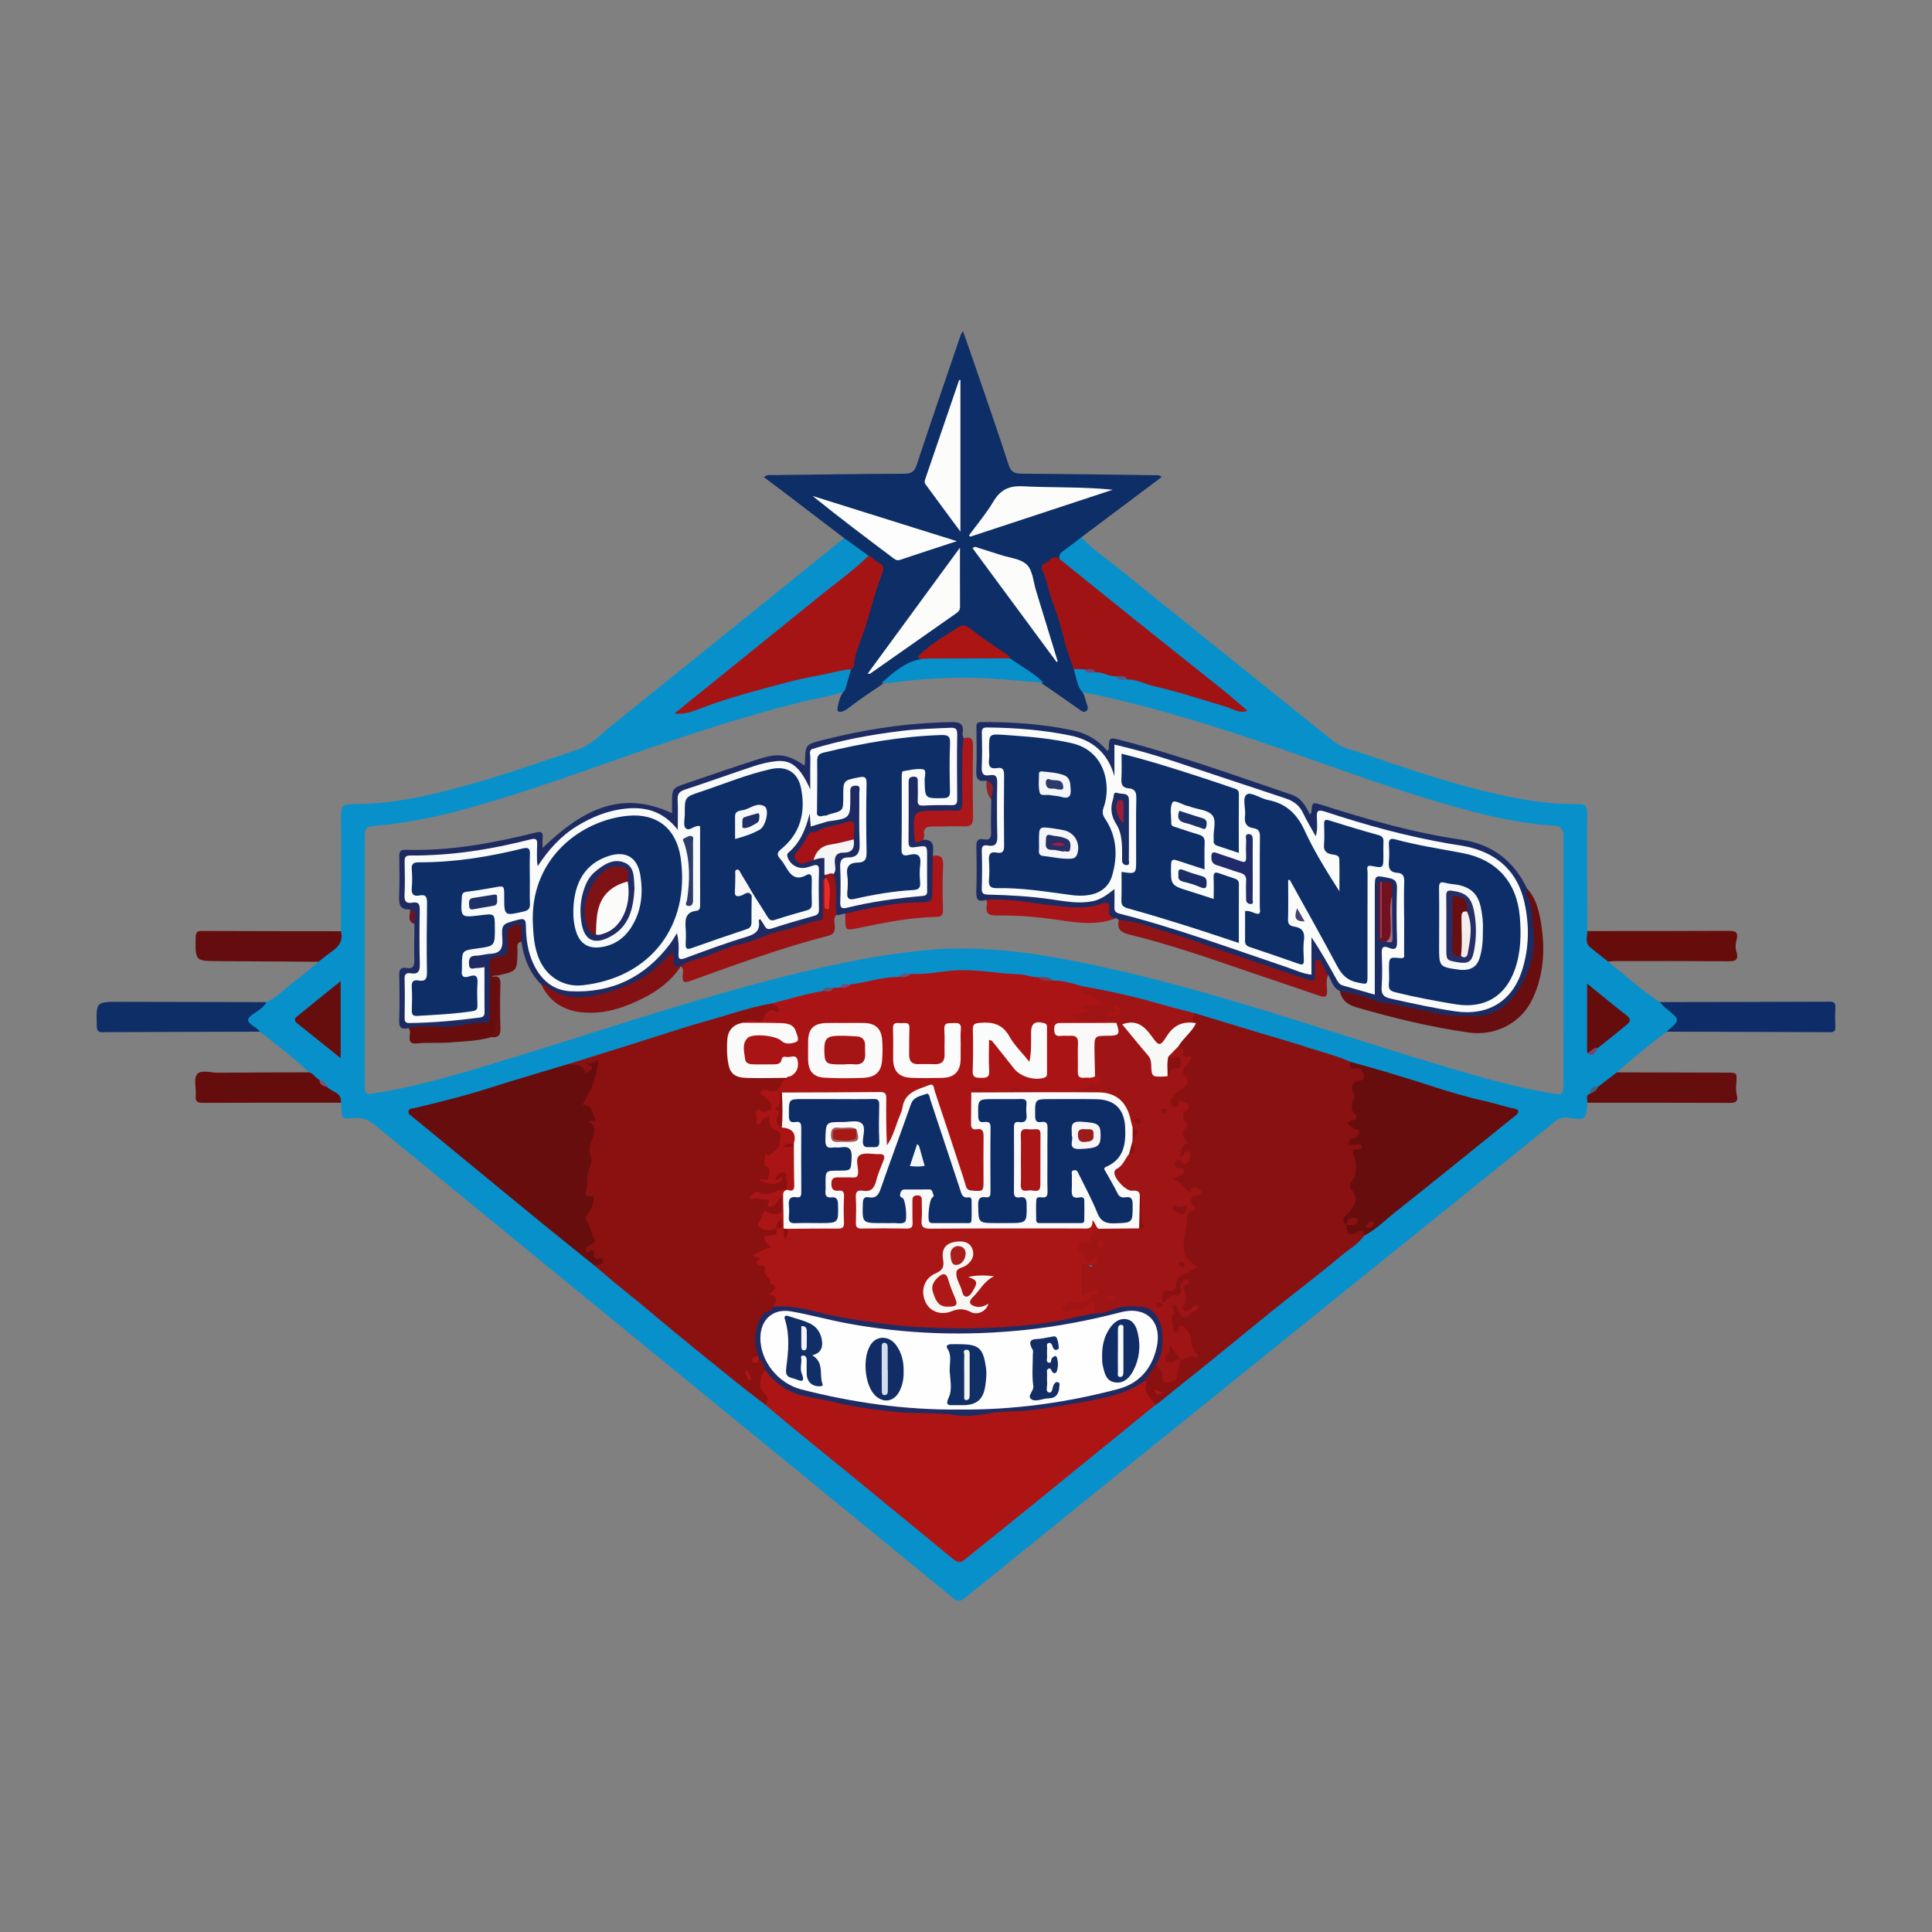 <?xml version="1.0" encoding="utf-8"?>
<!-- Generator: Adobe Illustrator 17.0.0, SVG Export Plug-In . SVG Version: 6.00 Build 0)  -->
<!DOCTYPE svg PUBLIC "-//W3C//DTD SVG 1.1//EN" "http://www.w3.org/Graphics/SVG/1.1/DTD/svg11.dtd">
<svg version="1.1" id="Layer_1" xmlns="http://www.w3.org/2000/svg" xmlns:xlink="http://www.w3.org/1999/xlink" x="0px" y="0px"
	 width="200px" height="200px" viewBox="0 0 200 200" enable-background="new 0 0 200 200" xml:space="preserve">
<rect x="0" y="0" width="200" height="200" fill="#808080" stroke="none"/>
<rect x="-207.667" width="200" height="200"/>
<rect x="218" y="5.905" fill="#141542" width="200" height="200"/>
<g>
	<path fill="#0890CB" d="M27.596,103.739c1.119-0.518,1.933-1.449,2.905-2.166c0.855-0.63,1.652-1.338,2.474-2.012
		c-0.025-0.359,0.241-0.564,0.48-0.704c0.969-0.564,1.671-1.304,1.835-2.459c0.012-3.996,0.051-7.993,0.017-11.989
		c-0.008-0.895,0.18-1.183,1.147-1.173c4.124,0.04,8.103-0.897,12.045-1.997c3.815-1.064,7.55-2.384,11.304-3.641
		c1.402-0.469,2.377-1.574,3.483-2.462c8.044-6.461,16.064-12.951,24.092-19.433c1.139,0.275,1.969,0.966,2.601,1.927
		c-0.049,0.322-0.238,0.548-0.49,0.741c-1.805,1.388-3.559,2.838-5.325,4.274c-1.484,1.208-3.011,2.37-4.495,3.582
		c-0.894,0.73-1.787,1.465-2.692,2.181c-1.572,1.242-3.085,2.559-4.715,3.725c-0.639,0.458-1.068,1.143-1.774,1.522
		c4.065-1.329,8.111-2.652,12.277-3.589c1.478-0.332,2.989-0.512,4.442-0.962c0.324-0.1,0.667-0.104,0.943,0.17
		c0.145,0.856-0.15,1.592-0.619,2.281c-1.558,0.55-3.197,0.77-4.793,1.172c-5.987,1.506-11.841,3.435-17.663,5.471
		c-5.274,1.844-10.528,3.747-15.905,5.275c-3.381,0.96-6.803,1.729-10.319,2.014c-0.954,0.077-1.089,0.233-1.089,1.201
		c-0.006,8.518-0.005,17.037,0,25.555c0.001,1.041,0.078,1.081,1.121,0.913c4.809-0.773,9.445-2.216,14.086-3.637
		c8.493-2.6,16.913-5.444,25.501-7.73c5.669-1.509,11.38-2.831,17.228-3.41c4.55-0.451,9.071-0.056,13.565,0.745
		c6.563,1.17,12.987,2.89,19.368,4.79c8.046,2.396,15.993,5.116,24.07,7.409c2.643,0.75,5.307,1.427,8.024,1.869
		c1.015,0.165,1.119,0.1,1.119-0.936c0.005-8.518-0.001-17.037,0.01-25.555c0.001-0.702-0.124-1.178-0.963-1.226
		c-3.804-0.22-7.476-1.146-11.117-2.191c-5.578-1.602-11.019-3.622-16.497-5.526c-6.636-2.306-13.322-4.44-20.201-5.914
		c-0.389-0.083-0.789-0.094-1.171-0.213c-0.752-0.644-0.92-1.477-0.776-2.411c0.329-0.239,0.684-0.213,1.048-0.107
		c0.372,0.26,0.793,0.298,1.23,0.266c0.748-0.078,1.384,0.335,2.083,0.473c0.344,0.25,0.738,0.295,1.148,0.268
		c1.239,0.025,2.366,0.551,3.543,0.838c2.779,0.679,5.489,1.619,8.475,2.443c-2.226-1.617-4.082-3.341-6.138-4.819
		c-0.812-0.584-1.551-1.276-2.32-1.919c-2.146-1.796-4.367-3.499-6.51-5.3c-1.347-1.132-2.76-2.185-4.047-3.391
		c-0.148-0.257-0.213-0.597-0.001-0.762c0.742-0.577,1.271-1.472,2.318-1.608c1.085,1.253,2.482,2.143,3.754,3.172
		c7.413,5.995,14.859,11.947,22.285,17.926c0.916,0.737,2.041,0.943,3.094,1.304c4.638,1.588,9.275,3.184,14.073,4.246
		c2.686,0.595,5.393,1.028,8.149,0.991c0.756-0.01,0.991,0.202,0.987,0.966c-0.023,4.058,0.005,8.117,0.015,12.175
		c0.179,1.259,0.937,2.108,1.953,2.78c0.128,0.084,0.209,0.218,0.202,0.386c1.771,1.411,3.435,2.96,5.35,4.187
		c0.583,0.275,1.075,0.676,1.543,1.111c0.741,0.688,0.696,1.134-0.172,1.678c-0.209,0.131-0.456,0.163-0.671,0.275
		c-1.757,1.349-3.493,2.724-5.137,4.211c-0.518,0.704-1.152,1.275-1.924,1.691c-0.398-0.005-0.594,0.235-0.701,0.582
		c-0.191,0.266-0.216,0.617-0.436,0.869c-0.13,1.786-0.134,1.819-1.97,1.556c-0.619-0.089-1.023,0.101-1.479,0.469
		c-10.619,8.578-21.254,17.137-31.877,25.711c-9.697,7.827-19.386,15.663-29.068,23.509c-0.475,0.385-0.759,0.453-1.29,0.017
		c-10.862-8.908-21.748-17.785-32.624-26.676c-9.009-7.365-18.014-14.735-27.009-22.116c-0.701-0.576-1.353-1-2.353-0.89
		c-1.266,0.139-1.275,0.045-1.318-1.217c-0.004-0.121-0.035-0.241-0.054-0.361c-0.278-0.721-1.034-0.979-1.488-1.529
		c-0.243-0.262-0.458-0.556-0.829-0.659c-0.426-0.218-0.779-0.512-0.979-0.96c-1.586-1.534-3.357-2.844-5.085-4.207
		c-0.113-0.045-0.226-0.09-0.334-0.145c-1.326-0.672-1.379-1.121-0.249-2.054C26.716,104.272,27.121,103.954,27.596,103.739z"/>
	<path fill="#0E2E67" d="M87.473,71.454c0.209-0.727,0.419-1.455,0.628-2.182c0.204-2.052,1.179-3.88,1.692-5.842
		c0.353-1.351,0.755-2.685,1.224-4c0.148-0.414,0.092-0.773-0.315-1.031c-0.339-0.214-0.618-0.491-0.781-0.868
		c-0.847-0.61-1.694-1.22-2.542-1.829c-2.08-1.587-4.159-3.176-6.241-4.761c-0.673-0.512-1.353-1.016-2.057-1.544
		c0.337-0.304,0.684-0.212,0.995-0.216c4.517-0.059,9.033-0.122,13.55-0.142c0.719-0.003,1.037-0.207,1.273-0.923
		c1.487-4.509,3.039-8.996,4.572-13.489c0.027-0.08,0.093-0.148,0.22-0.344c0.603,1.734,1.18,3.369,1.741,5.01
		c1.004,2.937,2.023,5.869,2.977,8.823c0.23,0.711,0.584,0.909,1.291,0.914c4.639,0.032,9.277,0.104,13.916,0.165
		c0.176,0.002,0.366-0.06,0.632,0.193c-2.775,2.08-5.53,4.146-8.287,6.212c-0.651,0.494-1.288,1.005-1.955,1.472
		c-0.296,0.207-0.361,0.46-0.345,0.777c-0.091,0.157-0.258,0.122-0.398,0.165c-0.964,0.299-1.124,0.634-0.854,1.589
		c0.841,2.981,1.825,5.918,2.687,8.891c0.071,0.245,0.295,0.492,0.057,0.765c0.234,0.732,0.316,1.514,0.716,2.192
		c0.419,0.371,0.456,0.917,0.629,1.398c0.091,0.254,0.209,0.568-0.049,0.766c-0.271,0.208-0.523-0.041-0.736-0.188
		c-1.23-0.85-2.442-1.728-3.689-2.553c-1.106-0.993-2.464-1.644-3.58-2.625c-1.294-1.105-2.83-1.879-4.11-3.007
		c-0.263-0.232-0.605-0.404-1.001-0.145c-1.068,0.698-2.124,1.414-3.181,2.127c-0.343,0.231-0.687,0.527-0.689,1.02
		c-0.758,0.47-1.65,0.651-2.367,1.248c-0.577,0.48-1.205,0.918-1.812,1.373c-1.122,0.767-2.26,1.509-3.332,2.346
		c-0.19,0.148-0.392,0.286-0.613,0.384c-0.439,0.195-0.761,0.13-0.617-0.432C86.876,72.561,86.962,71.908,87.473,71.454z"/>
	<path fill="#0E2D68" d="M172.522,106.799c1.447-1.226,1.444-1.222-0.077-2.423c-0.232-0.183-0.416-0.426-0.622-0.641
		c5.861-0.011,11.722-0.015,17.583-0.043c0.51-0.002,0.615,0.183,0.591,0.637c-0.034,0.639-0.028,1.283-0.003,1.923
		c0.016,0.399-0.046,0.604-0.53,0.601C183.817,106.822,178.169,106.813,172.522,106.799z"/>
	<path fill="#0E2E67" d="M27.596,103.739c-0.34,0.602-0.955,0.923-1.477,1.297c-0.674,0.482-0.467,0.776,0.029,1.132
		c0.268,0.192,0.568,0.342,0.752,0.632c-5.428,0.014-10.855,0.021-16.283,0.052c-0.512,0.003-0.582-0.196-0.596-0.643
		c-0.076-2.502-0.088-2.504,2.387-2.5C17.471,103.717,22.534,103.729,27.596,103.739z"/>
	<path fill="#660D0C" d="M166.472,99.548c-0.62-0.493-1.248-0.976-1.858-1.482c-0.567-0.469-0.292-1.106-0.297-1.684
		c4.883-0.003,9.766,0.006,14.649-0.023c0.733-0.004,1.008,0.164,0.802,0.93c-0.1,0.372-0.145,0.823-0.03,1.177
		c0.347,1.063-0.239,1.047-1.005,1.042c-3.876-0.025-7.752-0.016-11.627-0.015C166.894,99.494,166.683,99.529,166.472,99.548z"/>
	<path fill="#650D0E" d="M35.29,96.398c0.27,0.99-0.228,1.612-0.988,2.134c-0.461,0.316-0.886,0.684-1.327,1.028
		c-3.441-0.022-6.883-0.05-10.324-0.064c-2.462-0.01-2.442-0.001-2.394-2.489c0.01-0.543,0.192-0.638,0.681-0.635
		C25.722,96.394,30.506,96.393,35.29,96.398z"/>
	<path fill="#660D0D" d="M165.416,112.511c0.657-0.5,1.313-1.001,1.969-1.501c3.778,0.01,7.556,0.019,11.334,0.029
		c1.121,0.003,1.106,0.001,1.017,1.121c-0.031,0.39-0.039,0.803,0.056,1.177c0.178,0.704-0.12,0.835-0.745,0.833
		c-4.908-0.019-9.815-0.015-14.723-0.017c0.018-0.347-0.246-0.786,0.314-0.955C164.863,112.93,165.115,112.693,165.416,112.511z"/>
	<path fill="#650D0C" d="M31.986,111.006c0.478,0.104,0.667,0.607,1.089,0.788c0.218,0.286,0.479,0.525,0.787,0.712
		c0.464,0.557,1.569,0.563,1.42,1.648c-4.754,0-9.509-0.009-14.263,0.014c-0.586,0.003-0.81-0.137-0.758-0.749
		c0.065-0.753-0.235-1.734,0.139-2.21c0.4-0.509,1.423-0.152,2.171-0.16C25.709,111.017,28.847,111.017,31.986,111.006z"/>
	<path fill="#8B1111" d="M58.913,110.125c2.162-0.675,4.323-1.349,6.484-2.025c2.613-0.817,5.209-1.698,7.845-2.434
		c2.184-0.609,4.325-1.391,6.571-1.771c0.281-0.072,0.544-0.014,0.767,0.155c0.176,0.133,0.272,0.336,0.243,0.561
		c-0.034,0.267-0.239,0.332-0.469,0.322c-0.562-0.026-0.982,0.144-1.223,0.708c-0.163,0.381-0.565,0.343-0.88,0.272
		c-0.509-0.114-0.959-0.013-1.402,0.219c-0.95,0.307-1.296,1.028-1.334,1.953c-0.023,0.545-0.023,1.089,0.077,1.631
		c0.219,1.179,0.602,1.537,1.819,1.607c1.3,0.074,2.605-0.06,3.904,0.072c0.226,0.097,0.507,0.17,0.213,0.497
		c-0.628,0.698-1.05,1.761-2.341,1.163c0.029,0.36,0.232,0.42,0.357,0.541c0.352,0.34,0.578,0.739,0.424,1.226
		c-0.162,0.512-0.672,0.557-1.063,0.496c-0.898-0.14,0.006,0.532-0.363,0.598c0.266-0.075,0.401-0.282,0.614-0.391
		c0.351-0.179,0.594-0.12,0.68,0.282c0.102,0.474,0.361,0.795,0.759,1.084c0.497,0.361,0.518,1.467,0.11,2.013
		c-0.091,0.122-0.202,0.233-0.324,0.322c-0.676,0.496-1.26,0.951-0.584,1.929c0.25,0.362-0.015,0.92-0.545,1.221
		c0.396-0.128,0.727,0.002,1.057-0.019c-0.067-0.103,0.101,0.031,0.079,0.003c-0.668-0.882,0.106-1.008,0.648-1.162
		c0.289-0.082,0.492,0.2,0.539,0.503c0.075,0.481,0.156,0.966-0.06,1.437c-1.003,0.708-2.122,0.732-3.285,0.566
		c0.256,0.036,0.509,0.269,0.725,0.186c0.762-0.292,0.91,0.082,0.833,0.734c0.414-0.121,0.489-0.498,0.715-0.734
		c0.332-0.348,0.523-0.226,0.607,0.186c0.067,0.331,0.04,0.669,0.03,1.004c-0.017,0.563-0.232,0.787-0.864,0.74
		c-0.398-0.029-0.98-0.437-1.273,0.333c-0.227,0.594-0.13,0.858,0.504,0.912c0.245,0.021,0.487-0.046,0.731-0.012
		c0.085,0.022,0.16,0.063,0.225,0.124c0.321,0.492,0.048,0.745-0.393,0.863c-0.407,0.109-0.72,0.169-0.359,0.689
		c0.392,0.564-0.156,0.64-0.486,0.801c-0.711,0.346-0.722,0.761-0.196,1.378c0.555,0.65,1.063,1.468,1.251,2.21
		c0.163,0.644,0.519,1.588-0.111,2.321c-1.812,1.181-2.018,2.872-1.521,4.787c-0.016,0.089-0.058,0.166-0.114,0.237
		c-0.067,0.084-0.247,0.127-0.187,0.242c0.032,0.062,0.193-0.071,0.309-0.074c0.576,0.164,0.628,0.659,0.716,1.131
		c-0.593,0.934-0.557,1.286,0.232,2.235c0.29,0.35,0.125,1.075-0.333,1.459c-0.968-0.749-1.951-1.479-2.901-2.249
		c-3.028-2.454-6.08-4.879-9.049-7.402c-1.624-1.38-3.32-2.672-4.926-4.073c-0.276-0.241-0.561-0.472-0.842-0.708
		c0.114-0.204,0.725-0.369,0.001-0.628c-0.348-0.124-0.304-0.825-0.953-0.709c-0.122,0.022-0.236-0.607,0.073-0.769
		c0.726-0.378,0.466-0.869,0.259-1.384c-0.045-0.113-0.056-0.245-0.117-0.346c-0.439-0.722-0.565-1.379,0.085-2.105
		c0.264-0.294,0.58-0.888-0.223-1.145c-0.265-0.085-0.308-0.391-0.242-0.631c0.236-0.857,0.073-1.773,0.407-2.612
		c0.079-0.199,0.173-0.42,0.111-0.623c-0.266-0.863-0.125-1.674,0.215-2.486c0.117-0.278,0.124-0.603-0.039-0.889
		c-0.189-0.33-0.659-0.599,0.017-0.997c0.167-0.098-0.164-0.784-0.515-0.936c-0.75-0.325-0.389-0.644-0.168-1.12
		c0.461-0.994,1.008-1.971,1.126-3.092c0.01-0.098,0.289-0.406-0.106-0.339c-0.423,0.072,0.04,0.17,0.04,0.278
		c-0.003,0.439-0.344,0.542-0.617,0.711c-0.304,0.189-0.505,0.08-0.64-0.24C60.017,110.37,59.265,110.567,58.913,110.125z"/>
	<path fill="#891112" d="M123.634,104.872c2.246,0.681,4.492,1.362,6.738,2.041c1.735,0.525,3.48,1.021,5.204,1.582
		c1.405,0.457,2.847,0.808,4.201,1.419c0.172,0.395,0.561,0.401,0.897,0.527c0.39,0.146,0.655,0.451,0.696,0.884
		c0.043,0.447-0.22,0.654-0.632,0.743c-0.302,0.065-0.574,0.349-0.467,0.579c0.416,0.893-0.406,1.858,0.237,2.738
		c0.321,0.439-0.31,0.64-0.425,0.979c1.047,0.867,1.049,0.95,0.072,1.817c0.159,0.131,0.357,0.027,0.524,0.087
		c0.517,0.187,0.609,0.564,0.134,0.821c-0.404,0.219-0.401,0.443-0.317,0.798c0.187,0.788,0.162,1.564-0.191,2.312
		c-0.176,0.373-0.159,0.706,0.028,1.118c0.364,0.802,0.279,1.595-0.409,2.249c-0.308,0.293-0.626,0.598-0.453,1.096
		c0.034,0.076,0.062,0.155,0.087,0.234c0.112,0.68,0.536,0.533,1,0.414c0.475-0.121,0.974-0.168,0.664,0.611
		c-0.63,0.871-1.573,1.398-2.373,2.07c-2.319,1.948-4.744,3.77-7.103,5.673c-3.35,2.702-6.652,5.467-10.038,8.123
		c-0.698,0.548-1.346,1.169-2.099,1.65c-1.076-0.55-1.334-1.486-1.224-2.596c0.268-0.632,0.572-1.239,1.175-1.631
		c0.604,0.086,0.83,0.525,0.975,1.043c0.07,0.249,0.051,0.609,0.44,0.564c0.384-0.045,0.701-0.243,0.685-0.697
		c-0.016-0.475,0.212-0.872,0.358-1.297c0.042-0.077,0.1-0.141,0.17-0.194c0.446-0.167,0.83-0.548,1.569-0.324
		c-0.75-0.666-0.528-1.527-0.936-2.169c-0.208-0.327-0.34-0.818-0.806-0.202c-0.193,0.255-0.51,0.138-0.603-0.096
		c-0.204-0.515-0.47-1.046-0.307-1.625c0.057-0.202,0.185-0.382,0.132-0.606c-0.072-0.304-0.028-0.567,0.323-0.632
		c0.285-0.053,0.427,0.165,0.56,0.382c0.502,0.825,0.505,0.823,1.432,0.197c-0.397,0.149-0.681,0.589-1.082,0.212
		c-0.363-0.341-0.233-0.71-0.034-1.081c0.158-0.294,0.02-0.597,0.008-0.897c-0.013-0.338-0.147-0.702,0.299-1.044
		c-0.62,0.375-0.118,1.001-0.554,1.375c-0.388,0.332-0.981,0.149-1.289,0.613c-0.1,0.152-0.269,0.247-0.472,0.226
		c-0.086-0.024-0.155-0.074-0.206-0.147c-0.201-1.079-0.183-1.12,0.775-1.399c0.186-0.054,0.407-0.12,0.427-0.297
		c0.13-1.152,1.134-1.413,1.985-1.941c-0.501-0.497-0.956-0.958-1.093-1.697c-0.108-0.585,0.022-1.098,0.134-1.614
		c0.195-0.898,0.04-1.908,0.762-2.657c0.065-0.067,0.116-0.169,0.075-0.251c-0.378-0.766-0.062-1.269,0.723-1.552
		c-0.349-0.293-0.503-0.12-0.657,0.027c-0.187,0.178-0.383,0.194-0.561,0.007c-0.399-0.42-0.797-0.835-1.293-1.152
		c-0.228-0.146-0.171-0.362,0.031-0.531c0.181-0.151,0.471-0.156,0.567-0.42c-0.024-0.229-0.249-0.25-0.375-0.37
		c-0.221-0.21-0.323-0.453-0.171-0.737c0.153-0.285,0.392-0.361,0.695-0.224c0.27,0.121,0.53,0.191,0.674-0.278
		c-0.291-0.092-0.578,0.455-0.819,0.047c-0.178-0.301-0.072-0.629,0.063-0.879c0.417-0.769,0.107-1.625,0.307-2.445
		c0.124-0.506-0.214-1.215,0.205-1.812c0.066-0.094-0.035-0.236-0.152-0.294c-0.165-0.082-0.301,0.002-0.402,0.122
		c-0.295,0.348-0.614,0.389-0.936,0.061c-0.343-0.35-0.242-0.71,0.006-1.075c0.229-0.336,0.527-0.595,0.862-0.808
		c0.52-0.33,0.751-0.713,0.326-1.276c-0.134-0.178-0.274-0.443-0.132-0.589c0.951-0.972-0.025-1.632-0.354-2.396
		c0.024-0.717,0.711-1.005,1.009-1.547c0.156-0.284,0.494-0.451,0.543-0.808C123.088,105.574,123.259,105.206,123.634,104.872z"/>
	<path fill="#AD1515" d="M118.501,142.93c0.08,0.032,0.161,0.065,0.241,0.097c-0.532,1.099,0.416,1.666,0.867,2.412
		c-4.21,3.426-8.418,6.857-12.633,10.278c-2.385,1.936-4.78,3.861-7.175,5.784c-0.417,0.335-0.74,0.216-1.163-0.132
		c-2.94-2.419-5.89-4.825-8.828-7.247c-3.509-2.892-7.079-5.712-10.54-8.665c0.32-0.613,0.256-0.939-0.274-1.391
		c-0.464-0.396-0.3-1.855,0.252-2.233c0.321,0.064,0.544,0.285,0.734,0.517c1.192,1.458,2.905,1.773,4.603,2.144
		c1.677,0.366,3.38,0.603,5.046,1.019c0.088,0.022,0.175,0.068,0.265,0.064c1.824-0.067,3.596,0.628,5.428,0.394
		c1.479-0.189,2.908,0.48,4.344,0.322c2.407-0.265,4.835-0.201,7.235-0.609c1.157-0.197,2.353-0.209,3.519-0.441
		c1.452-0.289,2.9-0.586,4.344-0.917c1.204-0.276,2.316-0.69,3.311-1.422C118.204,142.811,118.366,142.824,118.501,142.93z"/>
	<path fill="#AB1414" d="M81.456,123.113c-0.002-0.298,0.096-0.652-0.032-0.88c-0.164-0.294,0.215-0.855-0.367-0.887
		c-0.436-0.024-0.657,0.34-0.821,0.705c0.326,0.293,0.475-0.274,0.748-0.091c0.008,0.054,0.042,0.139,0.019,0.16
		c-0.747,0.679-1.496,0.484-2.427,0.052c0.403-0.279,0.898,0.268,0.986-0.346c0.062-0.434,0.31-0.902-0.345-1.128
		c-0.148-0.051-0.071-1.158,0.063-1.164c0.116-0.005,0.289,0.105,0.344,0.058c0.417-0.361,1.036-0.636,1.082-1.215
		c0.04-0.497,0.399-1.198-0.545-1.475c-0.471-0.138-0.521-0.771-0.548-1.344c-0.359,0.15-0.69,0.249-0.852,0.605
		c-0.06,0.132-0.056,0.321-0.288,0.227c-0.18-0.073-0.197-0.2-0.141-0.367c0.082-0.249-0.082-0.479-0.078-0.708
		c0.003-0.226,0.167-0.665,0.438-0.348c0.45,0.526,0.72-0.194,1.071-0.036c0.153-0.417,0.052-0.788-0.255-1.083
		c-0.26-0.25-0.558-0.46-0.847-0.695c0.228-0.414,0.622-0.331,0.89-0.245c0.817,0.264,1.185-0.156,1.38-0.828
		c0.097-0.334,0.37-0.242,0.558-0.352c0.015-0.009,0.017-0.059,0.008-0.083c-0.01-0.026-0.04-0.045-0.061-0.067
		c0.068-0.437,0.557-0.549,0.709-0.924c0.107-0.264,0.204-0.546-0.001-0.779c-0.237-0.267-0.611-0.264-0.834-0.057
		c-0.942,0.875-2.081,0.539-3.148,0.542c-0.911,0.003-1.257-0.399-1.329-1.29c-0.103-1.269,0.166-1.881,1.049-2.028
		c1.048-0.174,2.13-0.323,3.095,0.361c0.074,0.053,0.154,0.102,0.241,0.13c0.323,0.101,0.713,0.246,0.917-0.097
		c0.22-0.37-0.044-0.702-0.344-0.939c-0.354-0.28-0.79-0.306-1.22-0.315c-0.885-0.017-1.771,0.007-2.656-0.013
		c-0.357-0.008-0.745,0.051-1.012-0.29c0.378-0.186,0.727-0.381,1.199-0.222c0.408,0.138,0.811,0.221,1.047-0.431
		c0.1-0.276,0.543-0.995,1.21-0.457c0.048,0.039,0.271-0.033,0.299-0.1c0.037-0.087-0.023-0.23-0.073-0.335
		c-0.152-0.32-0.528-0.265-0.769-0.438c1.768-0.448,3.511-0.992,5.314-1.297c0.32-0.302,0.81-0.025,1.129-0.331
		c0.234-0.012,0.468-0.024,0.702-0.036c0.334-0.257,0.781-0.126,1.13-0.332c1.647-0.205,3.239-0.761,4.917-0.776
		c0.414-0.222,0.906-0.116,1.325-0.317c1.705,0.126,3.363-0.344,5.064-0.376c2.042-0.038,4.038,0.366,6.067,0.427
		c0.66,0.02,1.336,0.303,2.031,0.315c0.473,0.216,1.016,0.117,1.489,0.332c1.076-0.024,2.082,0.316,3.097,0.604
		c0.157,0.387,0.207,0.755,0.855,0.722c0.613-0.031,1.034,0.65,1.643,0.876c0.335,0.124,0.073,0.474-0.233,0.543
		c-0.509,0.114-1.03,0.066-1.542,0.039c0.315,0.616,0.3,0.629-1.26,1.001c0.983,0.159,1.841,0.238,2.709,0.127
		c0.407-0.052,0.795-0.003,1.149,0.199c0.254,0.144,0.264,0.317-0.02,0.461c-1.545,0.235-3.101,0.039-4.648,0.119
		c-0.414,0.022-1.114-0.217-1.144,0.365c-0.029,0.568,0.664,0.319,1.042,0.37c0.86,0.117,1.111,0.341,1.16,1.216
		c0.034,0.608,0.007,1.218,0.013,1.827c0.012,1.308,0.095,1.38,1.436,1.27c0.508-0.001,0.854,0.277,0.855,0.753
		c0.002,0.438-0.446,0.461-0.8,0.583c-2.186,0.753-4.406,0.616-6.651,0.385c-1.128-0.116-2.263,0.215-3.405,0.158
		c-0.662-0.033-1.339,0.094-1.973-0.23c-0.343-0.175-0.417,0.079-0.45,0.349c-0.027,0.826-0.007,1.65-0.015,2.473
		c-0.004,0.46,0.071,0.852,0.613,0.971c0.464,0.102,0.635,0.449,0.646,0.882c0.043,1.648,0.04,3.295,0.001,4.943
		c-0.012,0.494-0.193,0.907-0.743,1.012c-0.545,0.104-1.037,0.008-1.387-0.472c-0.238-0.326-0.342-0.714-0.466-1.09
		c-0.934-2.841-1.932-5.662-2.809-8.521c-0.22-0.716-0.511-0.807-1.188-0.547c-0.902,0.347-1.484,0.894-1.763,1.82
		c-0.308,1.023-0.73,2.007-1.105,3.007c-0.086,0.229-0.155,0.465-0.299,0.666c-0.125,0.174-0.269,0.393-0.499,0.337
		c-0.228-0.055-0.258-0.316-0.293-0.526c-0.04-0.242-0.034-0.487-0.035-0.731c-0.002-0.946,0.002-1.892-0.002-2.838
		c-0.005-1.264-0.034-1.297-1.267-1.299c-2.594-0.004-5.188,0-7.782-0.003c-0.396,0-0.794,0.03-1.182-0.068
		c-0.096,0.034-0.2-0.237-0.232-0.063c-0.169,0.914-0.225,1.845-0.353,2.766c-0.05,0.363,0.151,0.637,0.573,0.652
		c1.22,0.18,1.355,0.38,1.121,1.657c-0.555,0.246-0.026,0.442,0.036,0.663c0.201,1.237,0.107,2.48,0.069,3.718
		c-0.016,0.535-0.195,1.014-0.903,0.603C81.521,123.206,81.488,123.16,81.456,123.113z"/>
	<path fill="#9F1414" d="M100.55,113.089c0.008-0.43,0.256-0.666,0.645-0.536c1.384,0.462,2.752,0.574,4.127-0.004
		c0.552,0.604,1.264,0.047,1.93,0.262c0.828,0.268,1.808,0.065,2.722,0.063c1.032-0.002,2.092,0.123,2.957-0.652
		c0.054-0.049,0.216-0.072,0.25-0.036c0.304,0.331,0.651,0.145,0.722-0.102c0.094-0.324-0.161-0.607-0.544-0.674
		c-0.514-1.255-0.305-2.547-0.128-3.817c0.071-0.512,0.625-0.646,1.088-0.637c0.765,0.015,1.205-0.276,1.243-1.071
		c-0.775-0.543-1.636-0.07-2.45-0.201c-0.494-0.079-1.005-0.051-1.505-0.106c-0.227-0.025-0.552-0.058-0.533-0.374
		c0.018-0.304,0.33-0.172,0.518-0.213c0.421-0.091,0.843-0.172,1.298-0.265c-0.197-0.419-0.639-0.175-1.021-0.501
		c0.942-0.321,1.848,0.016,2.699-0.327c-0.708,0.105-0.94-0.569-1.443-0.778c-0.138-0.057-0.266-0.211-0.396-0.207
		c-0.802,0.023-0.802,0.034-0.653-0.808c2.768,0.468,5.495,1.102,8.196,1.88c1.108,0.319,2.239,0.592,3.36,0.885
		c0.035,0.353-0.488,0.797,0.171,1.048c-0.139,0.131-0.313,0.226-0.494,0.199c-1.111-0.167-1.749,0.488-2.311,1.293
		c-0.122,0.175-0.268,0.33-0.423,0.478c-0.399,0.38-0.79,0.438-1.167-0.028c-0.287-0.356-0.651-0.65-0.906-1.025
		c-0.437-0.644-1.01-0.81-1.812-0.611c0.513,0.766,1.088,1.417,1.665,2.063c0.575,0.644,1.089,1.286,1.099,2.229
		c0.009,0.884,0.673,0.658,1.205,0.594c0.343-0.266,0.519-0.737,1.042-0.791c0.173-0.018,0.268-0.232,0.253-0.432
		c-0.022-0.284-0.213-0.213-0.394-0.188c-0.288,0.039-0.533-0.054-0.718-0.288c0.199-0.548,0.529-0.96,1.134-1.086
		c0.237,0.19,0.675,0.228,0.528,0.708c-0.044,0.144-0.088,0.352,0.143,0.327c1.224-0.136,0.434,0.575,0.269,0.776
		c-0.386,0.469-0.786,0.774-0.126,1.396c0.304,0.287,0.152,0.886-0.35,1.148c-0.464,0.242-0.811,0.573-1.126,1.004
		c-0.29,0.397-0.166,0.615,0.129,0.822c0.357,0.25,0.459-0.021,0.552-0.318c0.175-0.558,0.449-0.128,0.695-0.06
		c0.406,0.112,0.502,0.384,0.263,0.678c-0.368,0.454-0.859,0.836-0.114,1.383c0.087,0.064,0.09,0.444,0.003,0.511
		c-0.839,0.647-0.207,1.144,0.177,1.654c-0.982,0.118-0.536,0.912-0.892,1.39c0.445,0.008,0.371-0.258,0.472-0.388
		c0.101-0.129,0.213-0.232,0.38-0.172c0.152,0.054,0.269,0.187,0.246,0.348c-0.046,0.328-0.087,0.688-0.353,0.909
		c-0.268,0.223-0.433-0.074-0.607-0.221c-0.191-0.16-0.375-0.222-0.544,0.008c-0.148,0.201-0.073,0.372,0.053,0.578
		c0.182,0.296,0.964-0.159,0.728,0.596c-0.052,0.165-0.478,0.402-1.072,0.644c0.761,0.266,1.151,0.862,1.674,1.402
		c0.17-0.59,0.502-0.774,1.006-0.372c0.116,0.093,0.276,0.225,0.281,0.343c0.008,0.227-0.224,0.223-0.398,0.272
		c-0.661,0.186-1,0.501-0.413,1.145c0.101,0.111,0.243,0.346,0.119,0.376c-1.063,0.259-0.772,1.229-0.883,1.864
		c-0.139,0.802-0.375,1.588-0.213,2.504c0.164,0.924,0.822,1.094,1.345,1.605c-0.43,0.227-0.831,0.463-1.251,0.655
		c-0.517,0.236-0.976,0.465-0.945,1.171c0.013,0.303-0.249,0.694-0.544,0.642c-1.201-0.211-0.835,0.633-0.881,1.21
		c-0.042,0.042-0.087,0.081-0.132,0.119c0.048-0.036,0.091-0.076,0.131-0.12c0.538-0.169,0.733-1.028,1.532-0.743
		c0.094,0.033,0.538-0.317,0.396-0.701c-0.116-0.313,0.054-0.535,0.209-0.75c0.109-0.152,0.258-0.424,0.494-0.167
		c0.153,0.167,0.224,0.388-0.142,0.444c-0.222,0.034-0.306,0.232-0.273,0.41c0.121,0.652,0.456,1.277-0.11,1.935
		c-0.12,0.139,0.205,0.641,0.66,0.353c0.101-0.064,0.179-0.163,0.271-0.244c0.178-0.157,0.324-0.393,0.612-0.306
		c0.059,0.018,0.141,0.152,0.123,0.201c-0.087,0.24-0.268,0.398-0.518,0.471c-0.029,0.009-0.07,0.006-0.087,0.025
		c-0.86,0.953-1.356,0.711-1.593-0.47c-0.029-0.145-0.182-0.261-0.355-0.204c-0.242,0.08-0.212,0.233-0.098,0.424
		c0.073,0.121,0.157,0.377,0.12,0.403c-0.614,0.424-0.049,0.948-0.133,1.41c-0.039,0.216,0.027,0.479,0.262,0.524
		c0.335,0.064,0.237-0.264,0.301-0.44c0.123-0.34,0.279-0.281,0.541-0.104c0.423,0.287,0.73,0.859,0.746,1.142
		c0.042,0.702,0.184,1.265,0.662,1.77c0.08,0.084-0.04,0.413-0.118,0.345c-0.625-0.547-1.107,0.272-1.672,0.137
		c-0.344-0.281-0.771-0.486-0.892-0.979c-0.069,0.1-0.051,0.223-0.102,0.327c-0.086,0.176-0.343,0.322-0.174,0.554
		c0.185,0.255,0.438,0.096,0.663,0.045c0.176-0.039,0.351-0.104,0.506,0.052c0.084,0.599-0.346,1.097-0.278,1.735
		c0.055,0.52-0.652,0.587-1.027,0.705c-0.338,0.107-0.541-0.33-0.52-0.694c0.033-0.573-0.385-0.853-0.708-1.201
		c-0.279-0.333,0.065-0.541,0.152-0.808c0.494-1.512,0.527-2.976-0.464-4.336c-0.293-0.402-0.668-0.567-1.155-0.621
		c-1.295-0.143-2.536,0.055-3.75,0.492c-0.318,0.114-0.635,0.226-0.973,0.081c-0.259-0.53-0.53-0.827-1.238-0.531
		c-0.419,0.175-0.951,0.169-1.389,0.39c-0.416,0.21-0.73,0.082-0.926-0.284c-0.25-0.467,0.151-0.646,0.456-0.84
		c0.184-0.117,0.402-0.179,0.613-0.158c0.895,0.091,1.609-0.223,2.071-0.881c-0.134,0.053-0.264,0.284-0.48,0.383
		c-0.41,0.187-0.718,0.148-0.762-0.397c-0.069-0.853,0.045-1.704,0.023-2.557c-0.005-0.182,0.023-0.384,0.235-0.452
		c0.446-0.144,0.636,0.247,0.942,0.443c-0.104-0.14,0.563-0.525-0.271-0.485c-0.733,0.035-0.96-0.865-1.228-1.393
		c-0.248-0.489,0.278-0.85,0.83-0.945c0.188-0.032,0.355-0.153,0.399-0.341c0.157-0.671,0.691-0.882,1.255-1.068
		c1.232-0.141,2.468-0.024,3.697-0.078c0.117-0.017,0.282-0.037,0.264-0.177c-0.121-0.923,0.095-1.865-0.165-2.778
		c-0.133-0.287-0.392-0.33-0.668-0.385c-0.946-0.187-1.72-1.024-1.849-1.959c-0.035-0.254-0.011-0.509,0.181-0.671
		c0.514-0.431,0.813-1.043,1.293-1.499c0.565-0.241,0.454-0.709,0.388-1.162c-0.01-0.084-0.007-0.167,0.008-0.251
		c0.605-0.591,0.338-1.094-0.163-1.574c-0.052-0.113-0.092-0.227-0.129-0.344c-0.631-2.029-1.573-2.74-3.734-2.75
		c-3.742-0.017-7.484-0.001-11.225-0.009C101.417,113.329,100.945,113.406,100.55,113.089z"/>
	<path fill="#670D0D" d="M58.913,110.125c0.633,0.204,1.545-0.056,1.667,1c0.952-0.563,0.952-0.563,0.005-1.109
		c0.573,0.028,1.042,0.102,1.37-0.368c-0.125,1.748-0.755,3.266-1.666,4.73c1.016-0.056,1.049,0.916,1.309,1.476
		c0.229,0.496-0.439-0.025-0.651,0.259c0.913,0.557,0.559,1.352,0.259,2.087c-0.183,0.448-0.272,0.832-0.105,1.307
		c0.146,0.417,0.173,0.836-0.048,1.308c-0.385,0.82-0.113,1.787-0.441,2.645c-0.032,0.085,0.031,0.257,0.107,0.323
		c0.217,0.188,0.807-0.218,0.74,0.363c-0.058,0.496-0.223,1.051-0.528,1.428c-0.306,0.378-0.426,0.496-0.085,0.971
		c0.348,0.486,0.325,1.206,0.676,1.761c0.243,0.383-0.231,0.425-0.396,0.57c-0.206,0.181-0.623,0.177-0.429,0.62
		c0.199,0.455,0.312-0.189,0.554-0.052c0.154,0.087,0.449-0.097,0.261,0.304c-0.189,0.402,0.123,0.542,0.424,0.597
		c0.151,0.027,0.368-0.353,0.463,0.071c0.057,0.255-0.105,0.408-0.319,0.487c-0.168,0.062-0.352,0.081-0.526,0.12
		c-1.764-1.424-3.539-2.837-5.295-4.273c-3.259-2.664-6.507-5.341-9.759-8.014c-1.294-1.063-2.582-2.133-3.882-3.187
		c-0.195-0.158-0.414-0.272-0.312-0.571c0.089-0.262,0.335-0.21,0.535-0.256c2.625-0.613,5.236-1.272,7.807-2.092
		C53.388,111.756,56.156,110.957,58.913,110.125z"/>
	<path fill="#670D0D" d="M141.222,127.922c0.049-0.752-0.493-0.511-0.764-0.362c-0.946,0.521-1.079,0.006-1.074-0.757
		c0.189-0.247,0.56-0.166,0.831-0.417c-0.437-0.048-0.603,0.24-0.829,0.419c-0.75-0.633,0.032-1.077,0.306-1.373
		c0.661-0.713,0.889-1.481,0.286-2.172c-0.551-0.63,0.11-1.058,0.251-1.474c0.279-0.821,0.154-1.546-0.102-2.267
		c-0.162-0.456-0.081-0.549,0.345-0.52c0.226,0.015,0.49-0.025,0.475-0.284c-0.02-0.344-0.282-0.289-0.549-0.228
		c-0.226,0.052-0.474,0.011-0.723,0.011c-0.083-0.346,0.05-0.595,0.345-0.642c0.4-0.064,0.634-0.324,0.687-0.635
		c0.063-0.378-0.408-0.255-0.595-0.428c-0.321-0.297-1.095-0.586,0.033-0.854c0.358-0.085,0.37-0.383,0.107-0.628
		c-0.441-0.41-0.339-0.862-0.161-1.344c0.112-0.305,0.173-0.574-0.026-0.935c-0.327-0.592,0.071-1.143,0.794-1.187
		c0.314-0.019,0.364-0.21,0.344-0.417c-0.046-0.467-0.346-0.925-0.777-0.838c-0.729,0.149-0.7-0.196-0.648-0.676
		c2.773,0.763,5.529,1.574,8.266,2.468c1.908,0.623,3.842,1.199,5.813,1.633c0.991,0.218,1.954,0.567,2.961,0.754
		c0.361,0.067,0.524,0.345,0.096,0.688c-4.148,3.328-8.265,6.695-12.437,9.992C143.41,126.293,142.447,127.284,141.222,127.922z"/>
	<path fill="#A51415" d="M89.92,57.532c0.466,0.153,0.717,0.61,1.182,0.796c0.483,0.192,0.349,0.734,0.227,1.039
		c-0.825,2.063-1.276,4.243-2.02,6.333c-0.353,0.994-0.822,1.992-0.89,3.083c-0.014,0.231-0.073,0.417-0.319,0.489
		c-1.069,0.099-2.097,0.41-3.145,0.606c-1.293,0.242-2.576,0.509-3.843,0.855c-2.751,0.751-5.515,1.443-8.196,2.452
		c-0.954,0.359-1.953,0.827-3.101,0.676c1.736-1.402,3.473-2.802,5.209-4.205c3.381-2.732,6.76-5.465,10.142-8.196
		C86.766,60.168,88.443,58.972,89.92,57.532z"/>
	<path fill="#A01314" d="M111.154,69.261c-0.443-1.16-0.842-2.328-1.128-3.545c-0.298-1.265-0.731-2.504-1.18-3.726
		c-0.357-0.972-0.484-2.013-0.947-2.953c-0.104-0.212-0.125-0.623,0.211-0.699c0.535-0.121,0.817-1.048,1.553-0.487
		c2.825,2.276,5.646,4.558,8.477,6.826c2.866,2.296,5.747,4.573,8.612,6.871c0.794,0.637,1.551,1.318,2.391,2.035
		c-0.87,0.315-1.517-0.2-2.148-0.389c-2.51-0.751-5-1.586-7.555-2.161c-0.925-0.208-1.775-0.714-2.753-0.691
		c-0.321-0.302-0.815-0.022-1.132-0.337c-0.758,0.064-1.406-0.472-2.166-0.401c-0.329-0.291-0.812-0.029-1.143-0.317
		C111.882,69.278,111.518,69.269,111.154,69.261z"/>
	<path fill="#660D0D" d="M35.266,101.568c0,2.705,0,5.277,0,7.977c-1.559-1.252-3.032-2.444-4.517-3.621
		c-0.297-0.235-0.276-0.476-0.034-0.674C32.189,104.042,33.677,102.85,35.266,101.568z"/>
	<path fill="#650D0D" d="M164.296,109.007c0-2.331,0-4.662,0-7.19c1.481,1.199,2.771,2.284,4.108,3.308
		c0.557,0.427,0.277,0.722-0.056,0.999c-0.961,0.8-1.949,1.568-2.926,2.349C165.029,108.614,164.818,109.138,164.296,109.007z"/>
	<path fill="#7C436B" d="M164.296,109.007c0.405-0.115,0.617-0.636,1.126-0.534C165.141,108.85,164.991,109.503,164.296,109.007z"/>
	<path fill="#675569" d="M86.256,102.267c-0.241,0.571-0.732,0.292-1.129,0.331C85.371,102.038,85.858,102.306,86.256,102.267z"/>
	<path fill="#7B3F57" d="M108.981,101.502c-0.532,0.049-1.064,0.097-1.489-0.332C108.022,101.131,108.556,101.073,108.981,101.502z"
		/>
	<path fill="#525E89" d="M115.554,70.005c0.401,0.032,0.881-0.2,1.132,0.337C116.288,70.298,115.787,70.602,115.554,70.005z"/>
	<path fill="#644D7A" d="M112.246,69.287c0.4,0.036,0.885-0.233,1.142,0.317C112.985,69.58,112.501,69.847,112.246,69.287z"/>
	<path fill="#635785" d="M94.33,100.805c-0.379,0.366-0.841,0.39-1.325,0.317C93.351,100.619,93.858,100.786,94.33,100.805z"/>
	<path fill="#42607C" d="M165.416,112.511c-0.105,0.403-0.436,0.551-0.778,0.687C164.606,112.638,164.899,112.447,165.416,112.511z"
		/>
	<path fill="#7C5275" d="M33.862,112.506c-0.408-0.076-0.797-0.174-0.787-0.712C33.47,111.885,33.738,112.116,33.862,112.506z"/>
	<path fill="#79497B" d="M88.088,101.899c-0.312,0.331-0.697,0.413-1.13,0.332C87.201,101.667,87.691,101.941,88.088,101.899z"/>
	<path fill="#FCFCFB" d="M99.376,56.689c0,2.2-0.006,4.171,0.006,6.142c0.002,0.323-0.161,0.494-0.398,0.659
		c-2.97,2.08-5.937,4.164-8.906,6.245c-0.033,0.023-0.096,0.003-0.258,0.003C92.992,65.406,96.124,61.13,99.376,56.689z"/>
	<path fill="#FCFCFA" d="M115.189,50.699c-4.917,1.62-9.834,3.24-14.751,4.86c-0.041-0.047-0.082-0.094-0.123-0.141
		c0.845-1.157,1.782-2.26,2.511-3.486c0.734-1.235,1.623-1.667,3.082-1.592C109.004,50.498,112.113,50.376,115.189,50.699z"/>
	<path fill="#FCFCFB" d="M99.422,39.343c0,5.14,0,10.279,0,15.687c-1.302-1.76-2.468-3.326-3.619-4.904
		c-0.156-0.214-0.044-0.471,0.036-0.704c1.15-3.358,2.299-6.717,3.449-10.075C99.332,39.345,99.377,39.344,99.422,39.343z"/>
	<path fill="#FCFDFC" d="M99.05,56.022c-2.116,0.693-3.991,1.296-5.856,1.929c-0.281,0.095-0.462,0.026-0.663-0.126
		c-2.821-2.123-5.643-4.246-8.413-6.483C89.018,52.878,93.918,54.414,99.05,56.022z"/>
	<path fill="#0790CA" d="M108.038,70.684c-1.42-0.12-2.841-0.238-4.261-0.361c-3.865-0.337-7.713-0.15-11.552,0.35
		c-0.328,0.043-0.665,0.026-0.997,0.038c1.237-1.079,2.448-2.201,4.155-2.497c0.311-0.396,0.764-0.338,1.18-0.341
		c2.227-0.015,4.453-0.009,6.68-0.005c0.46,0.001,0.913,0.048,1.323,0.284C105.725,68.994,107.018,69.652,108.038,70.684z"/>
	<path fill="#FCFCFA" d="M109.379,68.534c-2.899-3.926-5.797-7.853-8.697-11.781c0.23-0.247,0.419-0.091,0.601-0.034
		c0.753,0.235,1.508,0.467,2.257,0.715c0.947,0.313,2.127,0.4,2.765,1.031c0.612,0.605,0.668,1.779,0.954,2.707
		c0.749,2.431,1.49,4.865,2.234,7.298C109.454,68.491,109.416,68.513,109.379,68.534z"/>
	<path fill="#AB1615" d="M104.567,68.152c-2.698,0.006-5.395,0.011-8.093,0.02c-0.363,0.001-0.727,0.027-1.09,0.041
		c-0.56-0.149-0.306-0.309-0.045-0.563c0.988-0.962,2.191-1.625,3.321-2.38c1.162-0.776,1.175-0.669,2.366,0.255
		c1.055,0.818,2.186,1.539,3.296,2.285C104.464,67.905,104.538,67.999,104.567,68.152z"/>
	<path fill="#1D2B62" d="M87.498,94.574c-0.309-0.008-0.584,0.232-0.907,0.121c-0.277-0.657-0.57-1.298-0.293-2.05
		c0.266-0.725-0.242-1.399-0.219-2.116c0.018-0.15,0.08-0.293,0.068-0.447c-0.092-1.144,0.135-2.039,1.518-2.194
		c0.49-0.055,0.51-0.531,0.524-0.934c0.029-1.58,0.025-1.601-1.438-1.329c-1.611,0.3-3.114,0.788-3.843,2.48
		c-0.114,0.264-0.473,0.476-0.232,0.797c0.256,0.341,0.606,0.146,0.918,0.043c0.202-0.066,0.402-0.139,0.614-0.173
		c1.319-0.314,1.342-0.288,1.382,1.54c-0.007,0.196,0.041,0.393-0.006,0.588c-0.029,0.095-0.07,0.184-0.121,0.268
		c-0.155,1.064-0.059,2.133-0.061,3.199c-0.002,0.675-0.228,1.049-0.93,1.23c-3.125,0.807-6.178,1.855-9.243,2.862
		c-1.157,0.38-2.264,0.9-3.431,1.261c-0.44,0.136-0.88,0.233-1.327,0.318l-0.002-0.005c-0.875,0.507-0.832-0.287-1.09-0.873
		c-0.767,0.777-1.587,1.413-2.427,2.025c-1.495,1.091-3.148,1.783-4.979,2.046c-0.15,0.021-0.311-0.008-0.453,0.043
		c-2.131,0.754-3.914,0.11-5.494-1.359c-1.212-1.228-1.81-2.741-2.045-4.422c-0.196-0.219-0.217-0.492-0.25-0.767
		c-0.027-0.221,0.072-0.565-0.272-0.584c-0.337-0.019-0.557,0.229-0.626,0.561c-0.105,0.512-0.023,1.035-0.067,1.552
		c-0.032,0.376-0.092,0.735-0.524,0.875c-0.393,0.127-0.944,0.01-1.125,0.48c-0.226,0.588-0.342,1.222-0.19,1.867
		c0.101,1.218,0.048,2.435,0.035,3.652c-0.006,0.588-0.24,0.97-0.891,1.053c-2.261,0.289-4.524,0.506-6.808,0.392
		c-0.338-0.017-0.657-0.115-0.989-0.147c-0.666,0.15-0.99,0.007-0.956-0.798c0.066-1.552,0.042-3.109,0.009-4.663
		c-0.012-0.575,0.134-0.869,0.75-0.758c0.659,0.118,0.826-0.184,0.81-0.807c-0.033-1.248,0.007-2.498,0.017-3.747
		c-0.21-0.482-0.017-1.085-0.447-1.502c-1.261,0.057-1.157-0.787-1.13-1.644c0.039-1.281,0.03-2.564,0.003-3.846
		c-0.011-0.505,0.143-0.711,0.669-0.694c4.579,0.146,9.034-0.68,13.449-1.779c0.574-0.143,0.802-0.041,0.728,0.576
		c-0.036,0.3-0.006,0.609-0.006,1.014c3.83-3.666,7.909-6.173,13.399-3.593c0-0.274,0.001-0.597,0-0.919
		c-0.003-1.669-0.005-1.672,1.533-2.193c2.476-0.839,4.941-1.713,7.434-2.498c2.096-0.66,2.996-0.489,4.763,0.679
		c0.012-0.139,0.027-0.249,0.03-0.359c0.046-1.828,0.046-1.828,1.858-2.291c4.355-1.113,8.77-1.772,13.272-1.855
		c0.924-0.017,1.357,0.18,1.181,1.165c-0.029,0.161,0.07,0.344,0.11,0.517c0.21,0.146,0.189,0.369,0.181,0.579
		c-0.076,1.922-0.006,3.845-0.039,5.767c-0.021,1.229-0.206,1.404-1.465,1.423c-0.854,0.013-1.709,0.02-2.563-0.001
		c-0.669-0.016-0.982,0.283-0.905,0.932c0.076,0.636-0.352,1.459,0.611,1.796c1.326-0.034,0.989,0.926,1.003,1.677
		c0.407,1.41,0.193,2.842,0.138,4.267c-0.015,0.378-0.315,0.568-0.656,0.682c-0.411,0.138-0.837,0.191-1.264,0.173
		c-1.603-0.067-3.137,0.34-4.695,0.617C89.25,94.493,88.384,94.728,87.498,94.574z"/>
	<path fill="#1A2C63" d="M115.83,95.242c-0.094-0.067-0.188-0.134-0.282-0.202c-0.496,0.035-0.911-0.041-0.972-0.658
		c-0.043-0.432-0.284-0.502-0.7-0.455c-1.962,0.224-3.9,0.173-5.88-0.097c-1.544-0.21-3.104-0.575-4.692-0.478
		c-0.426,0.026-0.852,0-1.246-0.198c-0.769,0.261-1.018-0.015-0.991-0.814c0.052-1.548,0.042-3.099,0.003-4.648
		c-0.015-0.609,0.113-0.936,0.785-0.805c0.626,0.122,0.757-0.178,0.741-0.75c-0.031-1.122,0.008-2.246,0.018-3.37
		c-0.091-0.671,0.025-1.393-0.485-1.96c-0.913,0.176-1.114-0.234-1.067-1.094c0.078-1.431,0.022-2.869,0.019-4.304
		c-0.001-0.339-0.065-0.66,0.474-0.662c3.209-0.011,6.398,0.191,9.542,0.871c1.41,0.305,2.6,0.997,3.526,2.11
		c0.071-0.062,0.145-0.096,0.146-0.131c0.041-1.301,0.038-1.295,1.337-0.958c5.981,1.553,11.786,3.658,17.63,5.639
		c0.98,0.332,1.427,1.152,1.858,2.021c0.092-0.103,0.152-0.139,0.155-0.179c0.087-1.107,0.086-1.109,1.192-0.757
		c4.699,1.493,9.427,2.855,14.325,3.559c3.156,0.453,5.434,2.165,6.807,5.057c0.413,0.89,0.745,1.796,0.632,2.807
		c-0.06,0.538,0.363,0.959,0.363,1.498c-0.001,1.008,0.055,2.014-0.375,2.969c-0.457,1.014-0.323,2.197-1.095,3.15
		c-1.46,1.802-3.027,3.291-5.578,3.04c-0.121-0.012-0.245-0.012-0.366,0c-1.558,0.16-3.019-0.352-4.519-0.618
		c-2.339-0.413-4.623-1.047-6.924-1.613c-0.534-0.131-1.06-0.285-1.513-0.617c-0.706-0.34-0.872-1.068-1.202-1.677
		c-0.614-0.059-0.565-0.744-1-1.049c-0.249,0.274-0.136,0.615-0.167,0.915c-0.088,0.85-0.309,1.003-1.121,0.773
		c-2.575-0.73-5.069-1.703-7.611-2.534c-2.631-0.86-5.237-1.802-7.887-2.596c-1.126-0.337-2.234-0.797-3.422-0.927
		C116.109,95.481,115.937,95.413,115.83,95.242z"/>
	<path fill="#680E10" d="M138.701,102.595c1.296,0.225,2.566,0.524,3.79,1.031c0.595,0.246,1.276,0.213,1.916,0.361
		c1.409,0.326,2.867,0.557,4.261,0.907c1.312,0.329,2.581,0.241,3.87,0.293c2.175,0.088,3.665-1.183,4.724-2.83
		c1.19-1.85,1.748-4.032,1.454-6.208c-0.144-1.07,0.014-2.245-0.563-3.271c-0.134-0.239-0.057-0.597-0.077-0.9
		c0.799,0.847,1.137,1.91,1.349,3.011c0.555,2.885,0.493,5.721-0.788,8.439c-1.175,2.494-3.856,3.848-6.601,3.459
		c-3.936-0.557-7.777-1.498-11.591-2.596C139.494,104.019,138.902,103.553,138.701,102.595z"/>
	<path fill="#9A1415" d="M86.283,90.477c0.497,1.377,0.12,2.818,0.309,4.218c-0.374,0.355-0.176,0.809-0.168,1.207
		c0.01,0.537-0.133,0.824-0.692,0.969c-4.883,1.266-9.614,3-14.354,4.705c-0.544,0.196-0.702,0.102-0.718-0.467
		c-0.01-0.355,0.221-0.78-0.189-1.072c0.762-0.611,1.733-0.732,2.61-1.048c1.197-0.431,2.351-1.001,3.61-1.258
		c1.488-0.304,2.805-1.103,4.315-1.402c1.301-0.257,2.54-0.84,3.865-1.079c0.384-0.069,0.298-0.415,0.301-0.67
		c0.012-0.977-0.004-1.954,0.012-2.93c0.004-0.221-0.139-0.494,0.145-0.66c0.479,0.754,0.095,1.598,0.279,2.36
		c0.077-0.819-0.008-1.659-0.105-2.498c-0.053-0.104-0.106-0.208-0.16-0.312C85.643,90.307,85.934,89.956,86.283,90.477z"/>
	<path fill="#901416" d="M115.83,95.242c1.811,0.088,3.462,0.826,5.173,1.306c1.675,0.47,3.303,1.106,4.951,1.669
		c1.932,0.66,3.864,1.324,5.798,1.98c1.287,0.437,2.575,0.871,3.869,1.288c0.346,0.112,0.51-0.073,0.504-0.427
		c-0.006-0.365-0.014-0.731-0.001-1.096c0.008-0.226-0.086-0.521,0.251-0.604c0.342-0.083,0.335,0.229,0.476,0.409
		c0.28,0.356,0.263,0.867,0.647,1.151c-0.259,0.516-0.138,1.071-0.119,1.602c0.023,0.669-0.175,0.778-0.793,0.563
		c-2.77-0.963-5.558-1.875-8.331-2.833c-3.719-1.284-7.447-2.544-11.268-3.485C116.075,96.54,115.586,96.233,115.83,95.242z"/>
	<path fill="#831012" d="M56.028,101.912c0.12,0.016,0.274-0.01,0.356,0.055c1.482,1.179,3.022,1.519,4.98,1.128
		c1.643-0.328,3.15-0.835,4.598-1.579c1.006-0.516,1.893-1.241,2.698-2.049c0.289-0.29,0.593-0.565,0.895-0.852
		c0.48,0.422-0.352,1.592,0.916,1.415c-0.962,1.49-2.334,2.517-3.882,3.298c-1.792,0.904-3.659,1.569-5.724,1.51
		C58.681,104.778,57.009,103.932,56.028,101.912z"/>
	<path fill="#AC1518" d="M87.498,94.574c2.508-0.568,5.017-1.12,7.608-1.163c1.406-0.024,1.398-0.058,1.408-1.444
		c0.008-1.122,0.039-2.244,0.06-3.364c0.906-0.152,1.1,0.258,1.054,1.112c-0.081,1.491-0.046,2.99-0.013,4.485
		c0.013,0.571-0.187,0.709-0.736,0.721c-2.682,0.06-5.304,0.583-7.919,1.128c-1.451,0.303-1.444,0.337-1.455-1.108
		C87.505,94.818,87.501,94.696,87.498,94.574z"/>
	<path fill="#A71518" d="M102.059,93.155c2.301-0.174,4.541,0.303,6.807,0.562c1.717,0.196,3.498,0.452,5.211-0.176
		c0.558-0.205,0.838-0.047,0.743,0.553c-0.096,0.603,0.131,0.904,0.729,0.947c-1.987,0.797-4.021,0.483-6.031,0.188
		c-2.084-0.306-4.174-0.495-6.273-0.455c-0.872,0.017-1.259-0.191-1.088-1.096C102.189,93.5,102.19,93.311,102.059,93.155z"/>
	<path fill="#AC181A" d="M95.572,86.927c-0.753,0.434-0.884,0.372-0.924-0.436c-0.129-2.569-0.129-2.569,2.434-2.57
		c0.548,0,1.105-0.066,1.643,0.006c0.79,0.105,0.91-0.259,0.896-0.935c-0.035-1.705-0.016-3.412,0.003-5.117
		c0.005-0.482,0.084-0.963,0.128-1.445c0.763-0.218,0.993,0.058,0.977,0.85c-0.047,2.404-0.047,4.81,0.006,7.214
		c0.017,0.778-0.153,1.099-0.989,1.052c-1.031-0.058-2.07,0.04-3.104,0.012c-0.694-0.019-1.119,0.126-0.971,0.942
		C95.696,86.631,95.608,86.784,95.572,86.927z"/>
	<path fill="#680D0D" d="M42.277,106.425c1.166-0.281,2.357-0.157,3.524-0.106c1.519,0.066,2.949-0.558,4.464-0.43
		c0.522,0.044,0.421-0.423,0.427-0.729c0.023-1.275,0.025-2.55,0.034-3.826c0.649-0.236,0.982-0.043,0.975,0.682
		c-0.015,1.539,0.041,3.079-0.224,4.607c-0.066,0.38-0.282,0.587-0.599,0.738c-1.372,0.413-2.8,0.429-4.208,0.548
		c-1.148,0.097-2.314-0.013-3.459,0.1c-0.743,0.073-0.867-0.187-0.797-0.814C42.441,106.942,42.511,106.646,42.277,106.425z"/>
	<path fill="#6B0F11" d="M50.877,107.361c0.483-1.144,0.726-2.336,0.73-3.578c0.002-0.516-0.027-1.034,0.007-1.547
		c0.045-0.662-0.208-0.981-0.889-0.902c-0.009-0.303-0.022-0.606-0.026-0.91c-0.015-1.265,0.004-1.306,1.249-1.448
		c0.414-0.047,0.601-0.197,0.586-0.618c-0.018-0.485,0.062-0.984-0.026-1.453c-0.15-0.8,0.466-0.949,0.938-1.184
		c0.293-0.146,0.519,0.039,0.521,0.404c0.002,0.455,0.01,0.91,0.016,1.365c-0.559,0.08-0.406,0.54-0.41,0.856
		c-0.028,2.189-0.018,2.191-2.072,2.639c-0.17,0.037-0.364-0.071-0.578,0.139c0.789-0.162,0.907,0.204,0.885,0.852
		c-0.05,1.488-0.061,2.98,0.002,4.467C51.842,107.196,51.56,107.432,50.877,107.361z"/>
	<path fill="#902229" d="M102.13,80.809c1.141,0.412,0.447,1.277,0.485,1.961C102.141,82.193,102.081,81.515,102.13,80.809z"/>
	<path fill="#671529" d="M42.459,94.149c1.007,0.245,0.4,0.971,0.447,1.502C42.093,95.349,42.48,94.688,42.459,94.149z"/>
	<path fill="#AA1516" d="M113.732,127.204c-0.283,0.316-0.868,0.351-0.782,1.018c0.047,0.366-0.366,0.426-0.685,0.413
		c-0.318-0.014-0.485,0.108-0.599,0.423c-0.146,0.402,0.059,0.473,0.363,0.537c0.073,0.015,0.181,0.107,0.186,0.17
		c0.068,0.913,0.391,1.084,1.102,0.439c0.139-0.126,0.34,0.037,0.268,0.286c-0.016,0.054-0.08,0.092-0.109,0.144
		c-0.216,0.391-0.924,0.517-1.508,0.094c0,1.144-0.021,2.155,0.012,3.164c0.011,0.35,0.293,0.235,0.47,0.118
		c0.248-0.164,0.426-0.447,0.778-0.421c0.209,0.016,0.498-0.019,0.456,0.29c-0.045,0.334-0.234,0.111-0.381,0.04
		c-0.136-0.067-0.246,0.037-0.297,0.135c-0.447,0.859-1.221,0.886-2.035,0.815c-0.294-0.025-0.529,0.09-0.748,0.275
		c-0.137,0.116-0.352,0.213-0.167,0.416c0.124,0.136,0.285,0.464,0.497,0.248c0.631-0.644,1.694-0.084,2.28-0.874
		c0.127-0.171,0.481-0.059,0.517,0.277c0.026,0.241,0.011,0.486,0.015,0.73c-0.229,0.311-0.578,0.534-0.914,0.551
		c-1.006,0.051-1.957,0.375-2.943,0.521c-1.437,0.213-2.906,0.194-4.318,0.584c-0.567,0.157-1.153,0.1-1.73,0.103
		c-2.776,0.013-5.553,0.066-8.326-0.017c-1.662-0.049-3.311-0.372-4.966-0.569c-1.719-0.205-3.393-0.628-5.099-0.887
		c-0.272-0.041-0.537-0.09-0.796-0.193c-0.97-0.388-1.968-0.615-3.025-0.541c-0.422,0.03-0.86,0.07-1.228-0.227
		c0.282-0.513,0.707-1.057-0.43-1.24c0.483-0.441,1.203-0.84,0.101-1.153c0.321-0.639-0.895-0.809-0.461-1.513
		c0.067-0.109-0.181-0.326-0.362-0.35c-0.684-0.09-0.763-0.334-0.146-0.748c-0.299-0.156-0.652,0.024-0.774-0.38
		c0.632-0.14,1.095-0.666,1.856-0.753c-0.202-0.231-0.343-0.383-0.474-0.542c-0.331-0.402-0.307-0.662,0.284-0.681
		c0.476-0.016,0.956-0.027,0.767-0.735c0.154-0.141,0.296-0.29,0.341-0.527c-0.076,0.216-0.184,0.388-0.339,0.529
		c-0.146,0.039-0.293,0.074-0.438,0.118c-0.509,0.155-1.032-0.013-1.366-0.288c-0.355-0.293,0.234-0.637,0.262-1.014
		c0.018-0.243,0.208-0.474,0.325-0.721c0.448,0.488,1.291,0.442,1.515,0.32c0.594-0.324,0.055-1.099,0.357-1.791
		c-0.705,0.314-0.666,1.449-1.596,1.058c0.285-0.715,0.28-0.645-0.473-0.699c-0.388-0.028-0.733-0.273-1.15-0.005
		c-0.127,0.082-0.213-0.246-0.111-0.319c0.264-0.188,0.424-0.595,0.914-0.357c0.576,0.279,1.152,0.134,1.728-0.155
		c0.322-0.162,0.736-0.142,1.108-0.204c0,0,0.038,0.052,0.038,0.052c-0.195,1.249-0.072,2.51-0.139,3.763
		c-0.054,0.165-0.048,0.338-0.047,0.676c0.078-0.404,0.214-0.584,0.479-0.639c1.341-0.141,2.685-0.041,4.026-0.062
		c1.24-0.02,1.254-0.021,1.258-1.301c0.001-0.275-0.015-0.55,0.003-0.824c0.038-0.584-0.025-1.072-0.696-1.312
		c-0.459-0.164-0.58-0.599-0.51-1.065c0.076-0.5,0.417-0.716,0.883-0.784c0.06-0.009,0.121-0.014,0.182-0.021
		c1.374-0.152,1.375-0.152,1.63-1.551c0.056-0.311,0.132-0.625,0.475-0.719c0.749-0.204,1.513-0.208,2.26-0.007
		c0.449,0.121,0.5,0.523,0.39,0.897c-0.275,0.937-0.577,1.866-1.009,2.746c-0.212,0.432-0.592,0.612-1.045,0.62
		c-0.508,0.009-0.705,0.273-0.717,0.744c-0.015,0.61-0.015,1.22,0.002,1.831c0.015,0.53,0.27,0.754,0.807,0.747
		c1.221-0.016,2.442-0.02,3.663,0.001c0.608,0.011,0.81-0.29,0.816-0.836c0.005-0.458-0.014-0.916,0.017-1.373
		c0.036-0.53,0.079-1.126,0.783-1.13c0.708-0.003,0.627,0.62,0.67,1.089c0.036,0.394,0.003,0.793,0.016,1.19
		c0.03,0.966,0.107,1.052,1.051,1.053c3.144,0.002,6.288,0.006,9.431,0c1.831-0.004,3.663,0.011,5.494,0.001
		c0.33-0.002,0.659,0.034,0.957-0.204C113.36,126.104,113.53,126.189,113.732,127.204z"/>
	<path fill="#1F2C64" d="M80.017,135.264c1.604-0.124,3.119,0.156,4.691,0.573c1.562,0.415,3.206,0.683,4.836,0.919
		c1.698,0.246,3.412,0.495,5.105,0.595c3.192,0.187,6.415,0.229,9.602,0.007c2.281-0.159,4.586-0.411,6.841-0.951
		c0.742-0.178,1.518-0.288,2.27-0.468c0.722,0.123,1.403-0.219,2-0.444c0.97-0.365,1.899-0.261,2.84-0.221
		c1.319,0.056,2.062,1.593,2.128,2.795c0.062,1.135,0.028,2.246-0.703,3.206c-0.375,0.551-0.751,1.103-1.126,1.654
		c-1.412,1.065-3.03,1.536-4.751,1.89c-2.235,0.46-4.469,0.831-6.732,1.133c-1.547,0.207-3.097,0.105-4.61,0.356
		c-1.088,0.181-2.183,0.375-3.244,0.211c-2.177-0.337-4.373-0.13-6.54-0.363c-2.235-0.24-4.484-0.547-6.659-1.091
		c-1.575-0.394-3.263-0.429-4.716-1.343c-0.809-0.509-1.481-1.103-2-1.89c-0.225-0.377-0.219-0.896-0.691-1.121
		c-0.108-0.1-0.125-0.213-0.048-0.339c-0.697-1.336-0.234-3.773,0.691-4.504C79.467,135.661,79.981,135.762,80.017,135.264z"/>
	<path fill="#FAFAF9" d="M76.9,105.879c1.278,0.007,2.556-0.009,3.832,0.03c0.692,0.021,1.43,0.064,1.678,0.917
		c0.104,0.356,0.403,0.893-0.019,1.048c-0.448,0.163-1.069,0.292-1.532-0.148c-0.556-0.529-2.979-0.779-3.478-0.267
		c-0.605,0.62-0.333,1.446-0.248,2.176c0.06,0.519,0.577,0.547,1.016,0.549c0.639,0.002,1.278,0.006,1.917-0.003
		c0.371-0.006,0.76-0.017,0.845-0.501c0.053-0.305,0.293-0.316,0.483-0.268c0.393,0.1,1.001-0.323,1.159,0.297
		c0.162,0.638,0.011,1.279-0.636,1.662c-0.15,0.089-0.371,0.025-0.484,0.208c-1.336,0.008-2.672,0.045-4.007,0.015
		c-1.436-0.032-1.909-0.445-2.092-1.843c-0.09-0.687-0.086-1.394-0.047-2.088C75.344,106.661,75.897,106.052,76.9,105.879z"/>
	<path fill="#AD1515" d="M78.511,140.374c0.016,0.113,0.032,0.226,0.048,0.339c-0.039,0.289-0.198,0.411-0.489,0.36
		c-0.137-0.024-0.234-0.118-0.217-0.234C77.905,140.466,78.224,140.436,78.511,140.374z"/>
	<path fill="#AD1515" d="M77.316,141.886c0.208,0.269,0.418,0.539,0.403,0.917c-0.002,0.037-0.144,0.068-0.221,0.102
		c-0.133-0.305-0.267-0.611-0.4-0.916C77.171,141.954,77.244,141.92,77.316,141.886z"/>
	<path fill="#F7F9F7" d="M121.978,108.327c-0.344,0.352-0.689,0.704-1.033,1.056c0.397,0.688,0.075,1.348-0.076,2.015
		c-0.12,0.015-0.241,0.04-0.361,0.044c-1.278,0.037-1.293,0.037-1.335-1.24c-0.012-0.382-0.096-0.676-0.356-0.977
		c-0.902-1.042-1.766-2.117-2.647-3.184c1.48-0.539,2.317,0.195,3.071,1.256c0.721,1.016,0.86,1.049,1.532-0.018
		c0.749-1.191,1.716-1.591,3.035-1.359C123.376,106.859,122.489,107.45,121.978,108.327z"/>
	<path fill="#AD1515" d="M119.447,143.822c0.332,0.122,0.628,0.231,0.977,0.359C119.778,144.44,119.778,144.44,119.447,143.822z"/>
	<path fill="#F9FAF9" d="M81.115,127.178c-0.013-1.147-0.014-2.295-0.048-3.441c-0.01-0.341,0.129-0.498,0.427-0.571
		c0.464,0.161,0.748,0.122,0.73-0.495c-0.039-1.308-0.031-2.617-0.042-3.926c-0.082-0.124-0.082-0.249-0.001-0.374
		c0.311-1.102-0.209-1.575-1.251-1.653c-0.525-0.894,0.05-1.831-0.099-2.748c-0.043-0.262-0.097-0.607,0.114-0.874
		c3.387-0.013,6.775-0.015,10.162-0.05c0.555-0.006,0.649,0.212,0.641,0.699c-0.025,1.602-0.01,3.204,0.07,4.819
		c0.683-0.963,0.909-2.098,1.359-3.138c0.108-0.25,0.209-0.513,0.249-0.779c0.241-1.613,1.618-1.874,2.801-2.329
		c0.474-0.182,0.444,0.354,0.527,0.599c0.909,2.7,1.795,5.408,2.684,8.115c0.19,0.577,0.386,1.153,0.546,1.739
		c0.099,0.361,0.309,0.458,0.661,0.482c1.166,0.079,1.171,0.086,1.169-1.081c-0.003-1.496-0.018-2.992,0.004-4.487
		c0.008-0.547-0.084-0.899-0.745-0.783c-0.482,0.085-0.554-0.233-0.55-0.609c0.01-1.068,0.018-2.136,0.026-3.204
		c4.386-0.007,8.772-0.044,13.157-0.009c1.893,0.015,2.975,1.035,3.358,2.932c0.048,0.238,0.121,0.47,0.183,0.705
		c0.31,0.43,0.106,0.857-0.005,1.285c-0.01,0.064-0.02,0.129-0.03,0.193c-0.012,0.454,0.071,0.934-0.344,1.279
		c-0.431,0.524-0.629,1.243-1.317,1.556c-0.088,0.04-0.164,0.181-0.182,0.286c-0.103,0.617,1.153,1.98,1.8,1.946
		c0.461-0.024,0.86-0.011,0.824,0.612c0.011,1.096,0.168,2.195-0.072,3.286c-1.397,0.014-2.794,0.027-4.191,0.041
		c-0.318-0.175-0.295-0.587-0.644-0.892c0.079,1.048-0.61,0.863-1.2,0.863c-5.186-0.001-10.371-0.018-15.557,0.021
		c-0.779,0.006-1-0.214-0.922-0.957c0.066-0.634,0.005-1.28,0.018-1.92c0.007-0.354-0.056-0.582-0.493-0.567
		c-0.43,0.015-0.487,0.249-0.48,0.598c0.014,0.732-0.017,1.465,0.018,2.196c0.022,0.464-0.103,0.647-0.603,0.637
		c-1.555-0.029-3.112-0.031-4.667-0.001c-0.506,0.01-0.614-0.184-0.599-0.637c0.027-0.853,0.045-1.71-0.008-2.561
		c-0.035-0.563,0.142-0.819,0.697-0.719c0.819,0.147,1.205-0.206,1.401-0.989c0.183-0.731,0.492-1.433,0.766-2.139
		c0.181-0.467,0.079-0.683-0.454-0.661c-0.67,0.028-1.473-0.2-1.975,0.096c-0.532,0.314-0.183,1.174-0.195,1.79
		c-0.01,0.476-0.193,0.559-0.6,0.533c-0.456-0.029-0.915,0.005-1.372-0.011c-0.441-0.016-0.783,0.034-0.796,0.605
		c-0.012,0.525,0.147,0.841,0.725,0.771c0.505-0.062,0.601,0.17,0.581,0.63c-0.039,0.883-0.045,1.77-0.001,2.653
		c0.027,0.541-0.178,0.65-0.674,0.645c-1.738-0.017-3.476,0.01-5.214,0.021C81.353,127.294,81.231,127.276,81.115,127.178z"/>
	<path fill="#FAFAFA" d="M87.602,105.897c0.61,0,1.221-0.009,1.831,0.002c1.15,0.021,1.779,0.552,1.881,1.682
		c0.065,0.726,0.058,1.467,0.001,2.194c-0.094,1.19-0.687,1.751-1.983,1.806c-1.309,0.055-2.625,0.048-3.934-0.013
		c-1.19-0.056-1.727-0.685-1.741-1.872c-0.007-0.641-0.01-1.282,0-1.922c0.018-1.261,0.568-1.826,1.841-1.868
		c0.701-0.023,1.403-0.004,2.105-0.004C87.602,105.9,87.602,105.899,87.602,105.897z"/>
	<path fill="#FAFBFB" d="M102.383,107.647c0,1.119-0.051,2.154,0.017,3.181c0.049,0.743-0.324,0.759-0.875,0.752
		c-0.519-0.006-0.858-0.036-0.833-0.72c0.054-1.432,0.046-2.868,0.018-4.302c-0.01-0.529,0.185-0.617,0.678-0.666
		c1.337-0.133,2.387,0.101,3.114,1.415c0.49,0.886,1.26,1.618,2.062,2.614c0.24-1.147,0.16-2.096,0.172-3.035
		c0.012-0.946,0.407-1.228,1.345-0.974c0.222,0.06,0.302,0.168,0.302,0.375c0.002,1.617,0.004,3.235,0.005,4.852
		c0,0.191-0.039,0.332-0.263,0.412c-0.999,0.356-2.495-0.087-3.163-0.942c-0.749-0.959-1.51-1.908-2.271-2.858
		C102.662,107.714,102.584,107.713,102.383,107.647z"/>
	<path fill="#FAFBFA" d="M99.446,108.302c0,0.427,0.004,0.854-0.001,1.282c-0.014,1.324-0.618,1.967-1.929,1.999
		c-1.037,0.026-2.076,0.032-3.112-0.001c-1.34-0.043-1.937-0.673-1.946-1.988c-0.007-1.038,0.029-2.076-0.016-3.112
		c-0.031-0.732,0.455-0.568,0.847-0.563c0.388,0.005,0.896-0.177,0.858,0.561c-0.046,0.883-0.013,1.769-0.034,2.654
		c-0.016,0.668,0.235,1.043,0.955,1.024c0.579-0.016,1.16-0.002,1.739,0.007c0.689,0.011,0.995-0.317,0.975-1.009
		c-0.024-0.854,0.036-1.712-0.024-2.562c-0.058-0.824,0.48-0.649,0.948-0.683c0.491-0.036,0.824,0.012,0.761,0.655
		c-0.057,0.574-0.012,1.158-0.012,1.738C99.452,108.302,99.449,108.302,99.446,108.302z"/>
	<path fill="#FAF8F8" d="M115.563,105.885c0.415,1.165,0.313,1.33-0.819,1.337c-1.446,0.009-1.454,0.009-1.444,1.444
		c0.006,0.915,0.039,1.829,0.06,2.744c-0.358,0.252-0.766,0.12-1.153,0.158c-0.483,0.047-0.64-0.166-0.629-0.634
		c0.023-0.974-0.026-1.95,0.015-2.923c0.026-0.612-0.213-0.832-0.795-0.787c-0.303,0.023-0.613-0.03-0.912,0.009
		c-0.531,0.068-0.744-0.072-0.754-0.669c-0.01-0.632,0.274-0.668,0.768-0.664C111.788,105.913,113.676,105.893,115.563,105.885z"/>
	<path fill="#8B1111" d="M80.945,113.096c0.06,1.207,0.099,2.415-0.015,3.621c-0.574-0.307-0.701-0.655-0.401-1.301
		c0.109-0.236,0.312-0.398-0.127-0.465c-0.113-0.017-0.21-0.24-0.124-0.279c0.755-0.343,0.295-1.039,0.476-1.543
		c0.009-0.025,0.027-0.068,0.038-0.067C80.844,113.067,80.894,113.084,80.945,113.096z"/>
	<path fill="#8B1111" d="M82.181,118.371c0,0.125,0.001,0.249,0.001,0.374c-0.32,0-0.64,0-1.173,0
		C81.476,118.242,81.86,118.436,82.181,118.371z"/>
	<path fill="#891112" d="M120.868,111.398c0.013-0.672-0.089-1.349,0.076-2.015c0.202,0.057,0.471,0.226,0.593,0.151
		c0.388-0.237,0.667-0.121,0.712,0.245c0.036,0.291-0.084,0.869-0.394,0.813C121.106,110.457,121.167,111.107,120.868,111.398z"/>
	<path fill="#891112" d="M122.16,140.73c-0.368-0.042-0.574,0.323-0.991,0.312c-0.703-0.019-0.537-0.722-0.481-0.747
		c0.514-0.223,0.309-0.722,0.493-1.102C121.314,139.857,121.936,140.162,122.16,140.73L122.16,140.73z"/>
	<path fill="#891112" d="M122.851,124.866c-0.11,0.358-0.039,0.75-0.472,0.816c-0.398,0.062-0.63-0.3-0.937-0.47
		c-0.048-0.026-0.078-0.167-0.052-0.227c0.068-0.154,0.246-0.233,0.373-0.163C122.099,125.007,122.447,124.887,122.851,124.866z"/>
	<path fill="#AB1414" d="M114.382,104.96c0.279-0.244,0.56-0.099,0.809-0.151c0.141-0.03,0.325-0.028,0.256-0.255
		c-0.047-0.155-0.405-0.343,0.028-0.432c0.237-0.049,0.395,0.144,0.425,0.372c0.03,0.225,0.11,0.618-0.167,0.606
		C115.307,105.082,114.809,105.376,114.382,104.96z"/>
	<path fill="#891112" d="M117.923,127.162c0.024-1.095,0.048-2.191,0.072-3.286c0.273,0.604,0.068,1.243,0.134,1.862
		c0.037,0.348-0.077,0.7,0.152,1.044C118.617,127.288,118.125,127.109,117.923,127.162z"/>
	<path fill="#891112" d="M117.243,118.003c0.002-0.428,0.003-0.857,0.005-1.285C117.898,117.015,117.897,117.229,117.243,118.003z"
		/>
	<path fill="#891112" d="M116.87,119.476c0.115-0.426,0.229-0.853,0.344-1.279C117.384,118.699,117.784,119.264,116.87,119.476z"/>
	<path fill="#AA1516" d="M114.45,134.406c0.339-0.45,0.627-0.486,0.943-0.237c0.05,0.039,0.083,0.189,0.052,0.227
		C115.149,134.746,114.852,134.497,114.45,134.406z"/>
	<path fill="#AA1516" d="M113.888,128.33c0.219,0.037,0.29,0.225,0.286,0.393c-0.005,0.204-0.086,0.446-0.351,0.43
		c-0.315-0.019-0.077-0.28-0.138-0.419C113.598,128.535,113.659,128.388,113.888,128.33z"/>
	<path fill="#891112" d="M122.65,130.978c-0.015,0.149-0.117,0.209-0.245,0.198c-0.194-0.017-0.353-0.116-0.368-0.324
		c-0.011-0.163,0.08-0.305,0.267-0.257C122.488,130.642,122.592,130.798,122.65,130.978z"/>
	<path fill="#891112" d="M117.742,115.823c0.154,0.01,0.31,0.027,0.34,0.218c0.028,0.183-0.074,0.283-0.251,0.285
		c-0.162,0.002-0.301-0.078-0.344-0.237C117.431,115.883,117.582,115.841,117.742,115.823z"/>
	<path fill="#891112" d="M120.459,114.734c0.182,0.041,0.355,0.113,0.336,0.341c-0.012,0.148-0.146,0.172-0.273,0.15
		c-0.162-0.029-0.282-0.124-0.304-0.288C120.197,114.777,120.329,114.751,120.459,114.734z"/>
	<path fill="#891112" d="M120.327,134.866c-0.046,0.277-0.094,0.561-0.486,0.449c-0.068-0.019-0.165-0.137-0.155-0.194
		C119.755,134.696,120.105,134.938,120.327,134.866L120.327,134.866z"/>
	<path fill="#891112" d="M139.386,126.805c0.028-0.282,0.104-0.577,0.376-0.676c0.21-0.077,0.476-0.04,0.709-0.004
		c0.126,0.019,0.145,0.168,0.096,0.298c-0.095,0.255-0.264,0.393-0.548,0.381c-0.212-0.009-0.424-0.001-0.636-0.001
		C139.384,126.803,139.386,126.805,139.386,126.805z"/>
	<path fill="#891112" d="M141.326,127.085c0.183-0.321,0.271-0.673,0.71-0.624c0.144,0.016,0.251,0.137,0.165,0.233
		C141.998,126.922,141.84,127.287,141.326,127.085z"/>
	<path fill="#F9FBFA" d="M85.697,85.029c-0.575,0.172-1.149,0.344-1.77,0.531c-0.032-0.401-0.058-0.732-0.107-1.353
		c-0.427,1.709-1.016,3.033-2.168,4.029c-0.121,0.105-0.193,0.2-0.15,0.386c0.2,0.862,1.135,1.419,2.007,1.177
		c0.205-0.057,0.412-0.109,0.612-0.179c0.496-0.173,0.677-0.047,0.66,0.517c-0.04,1.342-0.027,2.686-0.005,4.029
		c0.006,0.37-0.105,0.529-0.467,0.631c-1.492,0.419-2.981,0.854-4.457,1.329c-0.394,0.127-0.554-0.007-0.719-0.306
		c-0.128-0.233-0.288-0.448-0.436-0.674c-0.079,0.061-0.157,0.099-0.153,0.121c0.192,1.049-0.318,1.433-1.293,1.723
		c-2.125,0.632-4.206,1.419-6.289,2.183c-0.566,0.208-0.767,0.161-0.722-0.491c0.048-0.682,0.011-1.37-0.16-2.091
		c-0.235,0.37-0.446,0.758-0.708,1.108c-2.582,3.442-6.028,5.137-10.328,4.914c-1.789-0.093-3.019-1.168-3.792-2.768
		c-0.596-1.235-0.789-2.558-0.809-3.906c-0.01-0.641-0.052-0.94-0.858-0.716c-1.591,0.444-1.688,0.393-1.579,1.994
		c0.071,1.043-0.271,1.476-1.275,1.521c-0.483,0.022-0.961,0.187-1.443,0.192c-0.618,0.006-0.758,0.272-0.738,0.849
		c0.026,0.74,0.503,0.422,0.838,0.427c0.232,0.003,0.465-0.05,0.766-0.086c0,1.584-0.009,3.137,0.006,4.69
		c0.004,0.363-0.175,0.485-0.484,0.525c-2.419,0.314-4.844,0.546-7.287,0.568c-0.428,0.004-0.504-0.17-0.5-0.539
		c0.015-1.343,0.033-2.687-0.007-4.029c-0.016-0.53,0.218-0.649,0.645-0.579c0.816,0.135,0.948-0.271,0.931-0.982
		c-0.044-1.861-0.042-3.724-0.004-5.586c0.012-0.598-0.143-0.855-0.753-0.747c-0.619,0.11-0.858-0.104-0.824-0.776
		c0.059-1.157,0.035-2.32,0.009-3.479c-0.011-0.469,0.118-0.628,0.615-0.625c4.231,0.029,8.374-0.629,12.461-1.678
		c0.487-0.125,0.68,0.006,0.645,0.512c-0.028,0.395-0.017,0.792-0.02,1.188c-0.003,0.351-0.001,0.701,0.08,1.08
		c1.091-1.67,2.364-3.105,4.055-4.142c1.447-0.887,2.989-1.532,4.665-1.767c2.165-0.304,4.145,0.065,5.778,2.148
		c0-1.198,0.035-2.146-0.013-3.089c-0.029-0.573,0.132-0.869,0.706-1.058c2.427-0.799,4.833-1.662,7.258-2.468
		c0.661-0.22,1.353-0.374,2.043-0.47c1.693-0.234,2.633,0.488,3.72,2.896c0-1.235-0.014-2.285,0.009-3.334
		c0.006-0.276-0.17-0.609,0.156-0.832c0.314,0.316,0.266,0.723,0.268,1.111c0.008,1.482-0.006,2.964,0.01,4.445
		c0.004,0.313-0.129,0.677,0.213,0.918c0.292,0.177,0.647,0.19,0.945,0.352C85.691,84.548,85.736,84.775,85.697,85.029z"/>
	<path fill="#FAFBFC" d="M85.697,85.029c-0.22-0.144-0.18-0.376-0.197-0.589c0.089-0.423,0.474-0.444,0.777-0.527
		c0.563-0.155,0.794-0.503,0.787-1.068c-0.005-0.457-0.002-0.915,0.022-1.372c0.03-0.565,0.329-0.872,0.859-1.04
		c1.626-0.515,2.053-0.222,2.056,1.471c0.004,2.044-0.009,4.088,0.006,6.131c0.006,0.851-0.274,1.418-1.181,1.546
		c-0.634,0.09-0.814,0.504-0.842,1.101c-0.099,2.125-0.112,2.128,1.943,1.778c1.353-0.23,2.708-0.464,4.078-0.554
		c0.709-0.047,0.975-0.365,0.942-1.038c-0.018-0.365-0.019-0.733,0.001-1.098c0.035-0.619-0.174-0.995-0.857-1.01
		c-0.687-0.015-0.961-0.427-0.967-1.074c-0.02-2.379-0.015-4.759-0.003-7.138c0.004-0.697,0.307-1.095,1.035-1.106
		c0.061-0.001,0.122-0.008,0.182-0.013c1.623-0.147,1.689-0.085,1.71,1.582c0.015,1.2,0.079,1.299,0.871,1.344
		c0.949,0.053,1.126-0.1,1.136-1.065c0.014-1.342-0.012-2.685,0.01-4.026c0.012-0.723-0.303-0.972-1.002-0.922
		c-3.718,0.266-7.402,0.743-11.016,1.685c-1.105,0.288-1.166,0.36-1.174,1.491c-0.009,1.22,0.008,2.44-0.008,3.661
		c-0.005,0.388,0.051,0.805-0.29,1.11c-0.648,0.035-0.527-0.439-0.528-0.816c-0.005-1.974-0.002-3.949-0.002-5.923
		c3.004-0.932,6.084-1.491,9.198-1.877c1.696-0.21,3.404-0.255,5.109-0.333c0.531-0.024,0.749,0.075,0.739,0.682
		c-0.038,2.226-0.021,4.454-0.002,6.681c0.004,0.444-0.076,0.665-0.592,0.651c-0.975-0.026-1.953-0.008-2.927,0.041
		c-0.445,0.022-0.592-0.109-0.57-0.55c0.031-0.609,0.007-1.22,0.007-1.83c0-0.304,0.058-0.626-0.429-0.614
		c-0.395,0.01-0.52,0.183-0.518,0.562c0.009,2.074,0.011,4.148-0.007,6.222c-0.006,0.634,0.34,0.563,0.775,0.498
		c1.145-0.17,1.146-0.157,1.146,0.958c0,1.19-0.01,2.38,0.007,3.57c0.005,0.371-0.076,0.505-0.495,0.542
		c-2.635,0.231-5.255,0.583-7.827,1.222c-0.506,0.126-0.695-0.002-0.677-0.562c0.04-1.219,0.055-2.443-0.007-3.66
		c-0.033-0.648,0.152-0.992,0.802-0.991c1.066,0.002,1.249-0.577,1.208-1.522c-0.075-1.736-0.016-3.477-0.032-5.216
		c-0.003-0.278,0.202-0.719-0.412-0.692c-0.475,0.021-0.543,0.286-0.518,0.664c0.01,0.152,0.002,0.305,0.002,0.458
		C88.021,84.713,88.021,84.713,85.697,85.029z"/>
	<path fill="#A61317" d="M84.222,89.025c-0.342,0.115-0.686,0.224-1.025,0.347c-0.409,0.149-0.62-0.149-0.829-0.386
		c-0.246-0.277-0.113-0.491,0.115-0.77c0.446-0.548,0.867-1.139,1.17-1.773c0.231-0.482,0.641-0.225,0.918-0.395
		c0.957-0.588,2.109-0.529,3.116-0.966c0.389-0.169,0.796-0.06,0.748,0.545c-0.033,0.422-0.038,0.846-0.056,1.27
		c-0.396,0.463-0.98,0.481-1.504,0.574C85.786,87.664,84.847,88.062,84.222,89.025z"/>
	<path fill="#F6F5F6" d="M84.222,89.025c0.254-0.92,0.81-1.464,1.795-1.605c0.796-0.114,1.576-0.345,2.362-0.524
		c0.093,0.775-0.053,1.374-1.014,1.365c-0.813-0.008-1.013,0.434-0.932,1.168c0.038,0.343,0.134,0.734-0.151,1.048
		c-0.328-0.215-0.618,0.156-0.938,0.063c0-0.567,0-1.135,0-1.699C84.9,88.785,84.565,88.926,84.222,89.025z"/>
	<path fill="#E72C2D" d="M85.504,90.851c0.683,0.966,0.287,2.052,0.338,3.088c0.006,0.125-0.122,0.214-0.256,0.192
		c-0.24-0.039-0.238-0.243-0.24-0.421c-0.009-0.908-0.011-1.816-0.015-2.722C85.388,90.943,85.446,90.897,85.504,90.851z"/>
	<path fill="#FAFBFB" d="M115.364,80.353c0-0.549,0-1.097,0-1.646c0-0.516,0-1.031,0-1.627c2.07,0.481,4.03,1.028,5.962,1.664
		c3.93,1.292,7.848,2.619,11.777,3.913c0.829,0.273,1.432,0.73,1.808,1.54c0.357,0.768,0.808,1.492,1.294,2.373
		c0.211-0.706,0.136-1.295,0.117-1.869c-0.022-0.665-0.006-0.963,0.863-0.677c4.222,1.39,8.504,2.574,12.895,3.319
		c0.75,0.127,1.51,0.221,2.242,0.417c2.944,0.787,4.824,2.679,5.484,5.647c0.523,2.349,0.501,4.723-0.24,7.048
		c-1.027,3.22-3.558,4.727-6.909,4.239c-2.262-0.329-4.481-0.833-6.709-1.32c-0.73-0.16-0.974-0.457-0.921-1.215
		c0.081-1.155,0.051-2.32,0.011-3.478c-0.02-0.579,0.126-0.818,0.705-0.577c0.67,0.28,0.903,0.112,0.88-0.649
		c-0.055-1.83-0.071-3.663-0.01-5.492c0.024-0.703-0.193-0.942-0.852-1.075c-1.446-0.291-1.442-0.327-1.442,1.125
		c-0.002,3.628-0.001,7.255-0.001,10.951c-1.144-0.328-2.221-0.641-3.3-0.944c-0.401-0.112-0.554-0.445-0.731-0.763
		c-0.792-1.424-1.586-2.847-2.526-4.227c0,1.262,0,2.523,0,3.868c-0.916-0.1-1.673-0.476-2.451-0.739
		c-5.789-1.952-11.522-4.078-17.451-5.589c-0.439-0.112-0.508-0.333-0.495-0.709c0.019-0.545,0.005-1.09,0.005-1.827
		c-0.781,0.618-1.458,1.12-2.346,1.278c-1.42,0.253-2.789-0.012-4.172-0.212c-2.175-0.315-4.366-0.441-6.56-0.49
		c-0.505-0.011-0.678-0.131-0.66-0.663c0.042-1.281,0.042-2.565,0.003-3.846c-0.015-0.509,0.152-0.661,0.621-0.574
		c0.766,0.142,1.006-0.184,0.986-0.946c-0.048-1.861-0.043-3.724-0.011-5.586c0.01-0.596-0.149-0.855-0.766-0.747
		c-0.705,0.123-0.869-0.21-0.835-0.876c0.059-1.157,0.032-2.32,0.01-3.479c-0.008-0.411,0.068-0.591,0.541-0.587
		c2.905,0.028,5.792,0.252,8.637,0.838C113.139,76.623,114.691,77.975,115.364,80.353z"/>
	<path fill="#72121E" d="M143.478,97.479c-0.425,0.024-0.79,0.012-0.785-0.586c0.015-1.732,0.001-3.464,0.001-5.196
		c0-0.152,0.025-0.304,0.19-0.378c0.159,1.639,0.024,3.281,0.075,4.921c0.009,0.285-0.083,0.588,0.15,0.989
		c-0.006-0.021,0.056-0.219-0.04-0.143c-0.208-1.926-0.13-3.853-0.037-5.781c1.148-0.073,1.148-0.073,1.073,1.46
		c-0.113,1.244-0.039,2.49-0.042,3.735C144.063,96.973,143.997,97.346,143.478,97.479z"/>
	<path fill="#974173" d="M143.033,91.305c0,1.936,0,3.871,0,5.807c-0.05,0.001-0.099,0.001-0.149,0.002c0-1.932,0-3.864,0-5.795
		C142.932,91.295,142.982,91.29,143.033,91.305z"/>
	<path fill="#A86D8C" d="M143.478,97.479c0.418-0.238,0.466-0.61,0.488-1.061c0.059-1.218-0.223-2.449,0.14-3.653
		c0.014,1.435,0.003,2.87,0.054,4.304C144.184,97.722,143.836,97.562,143.478,97.479z"/>
	<path fill="#F7F6F3" d="M100.234,132.194c0.829-0.202,1.626-0.179,2.672-0.091c-1.1,0.581-1.495,1.513-2.19,2.175
		c-0.495,0.471-0.365,0.821,0.303,0.979c0.46,0.109,0.876-0.037,1.289-0.296c-0.141,0.728-1.105,1.236-1.804,0.866
		c-0.708-0.375-1.291-0.364-2.028-0.073c-1.149,0.454-2.27-0.036-2.691-1.012c-0.5-1.161-0.121-2.405,1.063-2.922
		c0.749-0.327,0.904-0.657,0.775-1.452c-0.188-1.165,0.341-1.725,1.468-1.841c0.683-0.07,1.326,0.083,1.578,0.785
		c0.243,0.676-0.054,1.24-0.628,1.669c-0.338,0.253-0.959,0.285-1.023,0.677c-0.084,0.512,0.185,1.054,0.414,1.55
		c0.172,0.372,0.187,1.018,0.6,1.017c0.401-0.001,0.66-0.55,0.881-0.958C101.32,132.514,100.745,132.409,100.234,132.194z"/>
	<path fill="#8B1111" d="M81.115,127.178c0.123,0.009,0.246,0.019,0.368,0.028c0.183,0.368-0.007,0.664-0.165,1.074
		C81.005,127.88,81.157,127.511,81.115,127.178z"/>
	<path fill="#8B1111" d="M80.38,127.171c-0.059-0.408,0.182-0.669,0.516-1.039c-0.014,0.528,0.255,1.041-0.518,1.037
		C80.378,127.169,80.38,127.171,80.38,127.171z"/>
	<path fill="#FEFEFE" d="M99.221,145.915c-5.522,0.048-10.936-0.714-16.27-2.084c-2.415-0.62-4.249-2.942-4.237-5.328
		c0.01-1.883,1.28-3.066,3.142-2.752c1.918,0.323,3.799,0.86,5.712,1.219c6.187,1.16,12.411,1.362,18.671,0.692
		c3.308-0.354,6.559-0.982,9.777-1.816c2.611-0.677,4.305,0.927,3.729,3.601c-0.468,2.175-1.786,3.758-3.993,4.343
		C110.338,145.222,104.826,145.977,99.221,145.915z"/>
	<path fill="#0E2D67" d="M108.43,120.104c0.001-1.069-0.015-2.137,0.008-3.205c0.01-0.482-0.01-0.859-0.654-0.749
		c-0.573,0.097-0.622-0.241-0.626-0.707c-0.015-1.663-0.03-1.664,1.59-1.663c1.588,0.001,3.175-0.017,4.763,0.012
		c1.872,0.035,2.867,1.017,2.963,2.879c0.089,1.727-0.119,3.318-1.97,4.119c-0.334,0.144-0.139,0.331-0.042,0.507
		c0.412,0.747,0.854,1.479,1.227,2.245c0.19,0.39,0.474,0.454,0.818,0.402c0.641-0.097,0.743,0.206,0.744,0.776
		c0.002,1.902,0.022,1.852-1.893,1.92c-0.911,0.032-1.418-0.214-1.773-1.099c-0.543-1.354-1.245-2.645-1.89-3.957
		c-0.1-0.203-0.162-0.493-0.494-0.445c-0.394,0.057-0.22,0.376-0.233,0.582c-0.027,0.426,0.009,0.855-0.013,1.282
		c-0.03,0.584-0.06,1.128,0.81,0.949c0.198-0.041,0.472-0.025,0.479,0.277c0.017,0.701,0.013,1.404-0.001,2.105
		c-0.006,0.313-0.268,0.277-0.474,0.278c-1.343,0.004-2.687,0.003-4.03,0.003c-0.214,0-0.463,0.021-0.469-0.287
		c-0.013-0.702-0.033-1.405,0.004-2.105c0.018-0.342,0.356-0.294,0.582-0.268c0.522,0.059,0.594-0.205,0.583-0.645
		C108.412,122.241,108.429,121.172,108.43,120.104z"/>
	<path fill="#0E2E67" d="M91.513,126.613c-0.061,0-0.122,0-0.183,0c-2.092,0.003-2.075,0.003-2.007-2.06
		c0.016-0.479,0.149-0.69,0.628-0.606c0.71,0.124,0.991-0.227,1.214-0.873c1.015-2.931,2.103-5.836,3.132-8.762
		c0.275-0.783,0.994-0.843,1.583-1.068c0.325-0.124,0.343,0.341,0.422,0.576c1.03,3.086,2.053,6.174,3.07,9.265
		c0.152,0.462,0.209,0.982,0.91,0.866c0.173-0.029,0.292,0.111,0.294,0.278c0.008,0.702,0.02,1.404-0.009,2.105
		c-0.015,0.363-0.339,0.278-0.566,0.279c-1.099,0.005-2.198,0.002-3.297-0.002c-0.176-0.001-0.372,0.047-0.502-0.132
		c-0.208-0.285-0.006-2.288,0.308-2.508c0.243-0.17,0.114-0.292,0.06-0.444c-0.066-0.19-0.075-0.407-0.388-0.4
		c-0.854,0.02-1.709,0.006-2.564,0.009c-0.262,0.001-0.36,0.178-0.421,0.402c-0.065,0.239-0.03,0.361,0.237,0.478
		c0.313,0.136,0.523,2.311,0.239,2.494c-0.371,0.239-0.827,0.074-1.245,0.102C92.124,126.63,91.818,126.613,91.513,126.613z"/>
	<path fill="#0E2D67" d="M86.378,113.778c1.342,0.001,2.685,0.022,4.026-0.011c0.489-0.012,0.625,0.144,0.613,0.62
		c-0.03,1.25-0.055,2.503,0.007,3.751c0.036,0.715-0.382,0.615-0.802,0.608c-0.434-0.008-0.92,0.157-0.898-0.629
		c0.018-0.639,0.35-1.509-0.188-1.878c-0.439-0.302-1.239-0.087-1.878-0.089c-1.792-0.004-1.759,0-1.813,1.776
		c-0.02,0.659,0.103,0.981,0.821,0.865c0.238-0.038,0.494,0.032,0.73-0.01c0.914-0.163,1.223,0.164,1.162,1.113
		c-0.082,1.279-0.013,1.284-1.333,1.289c-1.368,0.006-1.368,0.006-1.365,1.332c0.001,0.244,0.02,0.49-0.004,0.732
		c-0.047,0.472,0.053,0.769,0.624,0.705c0.507-0.057,0.657,0.199,0.67,0.707c0.048,1.953,0.068,1.952-1.863,1.953
		c-0.854,0-1.709-0.027-2.562,0.012c-0.531,0.024-0.71-0.169-0.66-0.682c0.036-0.363,0.04-0.735,0.003-1.097
		c-0.065-0.625,0.065-1.023,0.815-0.906c0.451,0.071,0.469-0.225,0.467-0.564c-0.01-2.196-0.019-4.392-0.004-6.588
		c0.003-0.439-0.059-0.73-0.582-0.638c-0.704,0.123-0.7-0.313-0.699-0.817c0.002-1.559-0.01-1.558,1.509-1.556
		C84.243,113.779,85.311,113.777,86.378,113.778z"/>
	<path fill="#0E2D67" d="M103.768,126.612c-0.213,0-0.427,0-0.64,0c-1.861-0.001-1.837-0.002-1.866-1.843
		c-0.01-0.612,0.125-0.926,0.791-0.828c0.434,0.064,0.483-0.202,0.481-0.555c-0.009-2.225-0.022-4.449,0.009-6.674
		c0.008-0.553-0.265-0.61-0.67-0.558c-0.499,0.064-0.595-0.167-0.605-0.623c-0.041-1.753-0.057-1.753,1.669-1.752
		c0.914,0,1.829,0.017,2.742-0.009c0.417-0.012,0.626,0.089,0.582,0.549c-0.032,0.332-0.037,0.673,0,1.004
		c0.065,0.593-0.078,0.943-0.769,0.83c-0.484-0.079-0.529,0.223-0.527,0.609c0.011,2.194,0.019,4.388-0.002,6.582
		c-0.005,0.473,0.113,0.686,0.612,0.604c0.49-0.08,0.685,0.097,0.697,0.642c0.044,2.021,0.066,2.021-1.956,2.022
		C104.134,126.612,103.951,126.612,103.768,126.612z"/>
	<path fill="#AA1617" d="M105.681,120.115c0-0.852,0.027-1.705-0.01-2.555c-0.023-0.522,0.156-0.724,0.674-0.665
		c0.27,0.031,0.548,0.023,0.82,0.003c0.372-0.028,0.55,0.077,0.546,0.498c-0.019,1.764,0.003,3.529-0.015,5.293
		c-0.009,0.914-0.735,0.481-1.158,0.539c-0.387,0.053-0.893,0.161-0.865-0.558C105.707,121.82,105.681,120.967,105.681,120.115z"/>
	<path fill="#9A5A5E" d="M88.649,116.882c0.369,1.177,0.269,1.328-0.882,1.331c-0.303,0.001-0.607-0.021-0.908,0.001
		c-0.518,0.038-0.841-0.024-0.844-0.703c-0.003-0.689,0.283-0.848,0.869-0.773c0.587,0.076,1.2-0.172,1.767,0.145
		c-0.46,0.438-1.047,0.204-1.572,0.297c-0.201,0.035-0.478,0.03-0.438,0.336c0.029,0.227,0.27,0.198,0.444,0.231
		C87.848,117.894,88.38,117.626,88.649,116.882z"/>
	<path fill="#A61515" d="M87.493,110.188c-0.213,0-0.426,0.001-0.64,0c-1.375-0.008-1.514-0.147-1.52-1.516
		c-0.005-1.114,0.257-1.413,1.364-1.444c0.667-0.019,1.337,0.012,2.003,0.058c0.575,0.04,0.868,0.374,0.853,0.963
		c-0.006,0.243-0.01,0.488,0.008,0.731c0.059,0.832-0.258,1.28-1.155,1.195c-0.302-0.029-0.609-0.005-0.913-0.005
		C87.493,110.176,87.493,110.182,87.493,110.188z"/>
	<path fill="#0E2E67" d="M55.151,95.179c-0.065-6.515,5.135-10.293,9.853-10.73c3.045-0.282,5.031,1.364,5.462,4.384
		c1.002,7.024-3.172,12.415-10.194,13.163c-1.874,0.2-3.62-0.831-4.414-2.606C55.298,98.137,55.196,96.801,55.151,95.179z"/>
	<path fill="#0E2E67" d="M77.818,92.719c-0.011,0.914-0.039,1.829-0.027,2.743c0.005,0.392-0.115,0.597-0.506,0.727
		c-1.902,0.633-3.799,1.281-5.685,1.959c-0.538,0.193-0.64,0.019-0.615-0.472c0.026-0.517,0.033-1.039-0.005-1.555
		c-0.067-0.895-0.054-1.702,1.125-1.836c0.338-0.039,0.373-0.319,0.372-0.622c-0.009-2.712-0.005-5.424-0.005-8.125
		c-0.074-0.018-0.103-0.029-0.133-0.032c-0.498-0.057-1.019,0.622-1.379,0.205c-0.244-0.284-0.068-0.935-0.07-1.422
		c-0.009-1.759-0.014-1.78,1.611-2.319c2.422-0.804,4.784-1.796,7.285-2.352c1.681-0.374,2.826,0.345,3.151,2.042
		c0.469,2.45-0.077,4.616-2.074,6.242c-0.469,0.381-0.434,0.613-0.103,0.999c0.217,0.253,0.411,0.533,0.576,0.823
		c0.487,0.858,1.035,1.481,2.137,0.866c0.43-0.24,0.575,0.018,0.563,0.459c-0.022,0.823-0.021,1.648,0.003,2.471
		c0.011,0.396-0.112,0.608-0.514,0.718c-1.114,0.306-2.224,0.632-3.322,0.992c-0.438,0.144-0.597-0.074-0.786-0.382
		c-0.443-0.724-0.908-1.435-1.364-2.152c-0.64-0.6-1.058-1.366-1.584-2.227c-0.112,0.493-0.047,0.851-0.077,1.2
		c-0.048,0.561-0.015,0.979,0.747,0.673C77.441,92.221,77.811,92.199,77.818,92.719z"/>
	<path fill="#0E2E67" d="M84.574,84.289c0.012-1.83,0.045-3.66,0.021-5.489c-0.007-0.515,0.134-0.762,0.644-0.885
		c4.004-0.97,8.041-1.694,12.172-1.823c0.676-0.021,0.972,0.078,0.938,0.865c-0.07,1.645-0.045,3.295-0.009,4.942
		c0.012,0.569-0.169,0.715-0.723,0.725c-1.882,0.033-1.869,0.056-1.897-1.958c-0.005-0.357,0.245-0.972-0.214-1.034
		c-0.667-0.09-1.376,0.099-2.06,0.211c-0.06,0.01-0.099,0.325-0.1,0.498c-0.006,2.532,0.022,5.065-0.021,7.597
		c-0.013,0.733,0.41,0.647,0.81,0.554c0.944-0.218,1.246,0.122,1.124,1.056c-0.079,0.6-0.057,1.222-0.005,1.828
		c0.051,0.588-0.227,0.733-0.735,0.762c-2.039,0.116-4.046,0.456-6.034,0.913c-0.589,0.136-0.829-0.023-0.772-0.663
		c0.053-0.606,0.086-1.231-0.006-1.827c-0.135-0.883,0.277-1.255,1.056-1.264c0.835-0.009,0.961-0.407,0.945-1.149
		c-0.05-2.348-0.05-4.699-0.001-7.047c0.014-0.691-0.242-0.741-0.787-0.633c-1.627,0.323-1.628,0.315-1.629,1.975
		c0,0.031,0,0.061,0,0.092c0,1.389-0.001,1.387-1.382,1.744c-0.142,0.037-0.275,0.108-0.412,0.163
		C85.196,84.358,84.82,84.72,84.574,84.289z"/>
	<path fill="#0D2E67" d="M54.851,90.991c0,0.855-0.025,1.711,0.009,2.565c0.02,0.49-0.161,0.686-0.636,0.797
		c-2.033,0.476-2.029,0.491-2.028-1.601c0.001-1.094,0.004-1.076-1.071-0.876c-0.927,0.173-1.861,0.322-2.797,0.435
		c-0.38,0.046-0.495,0.164-0.519,0.556c-0.127,2.137-0.14,2.136,1.963,1.876c1.444-0.179,1.444-0.179,1.454,1.258
		c0.014,1.932,0.014,1.932-1.866,2.189c-1.532,0.209-1.532,0.209-1.54,1.779c-0.001,0.153,0.016,0.308-0.006,0.458
		c-0.089,0.628,0.155,0.859,0.764,0.647c0.716-0.25,0.901,0.036,0.851,0.729c-0.055,0.76-0.025,1.526-0.006,2.289
		c0.009,0.372-0.108,0.521-0.501,0.582c-1.902,0.293-3.819,0.381-5.735,0.492c-0.459,0.027-0.572-0.166-0.557-0.588
		c0.027-0.793,0.048-1.59-0.003-2.381c-0.037-0.573,0.149-0.791,0.71-0.694c0.672,0.116,0.875-0.14,0.862-0.84
		c-0.044-2.381-0.024-4.764,0.007-7.146c0.007-0.584-0.065-0.961-0.774-0.822c-0.637,0.125-0.864-0.133-0.804-0.785
		c0.059-0.636,0.049-1.285-0.002-1.922c-0.047-0.588,0.199-0.725,0.735-0.723c3.649,0.017,7.222-0.561,10.753-1.434
		c0.564-0.139,0.771-0.009,0.742,0.595c-0.042,0.853-0.011,1.71-0.011,2.565C54.847,90.991,54.849,90.991,54.851,90.991z"/>
	<path fill="#2C3C6A" d="M71.742,90.059c0,1.033-0.006,2.066,0.004,3.099c0.003,0.349-0.095,0.665-0.472,0.627
		c-0.468-0.047-0.184-0.413-0.151-0.634c0.291-1.97,0.342-3.925-0.287-5.85c-0.058-0.178-0.282-0.414,0.028-0.537
		c0.241-0.096,0.492-0.319,0.759-0.198c0.232,0.105,0.111,0.38,0.114,0.576C71.748,88.115,71.742,89.087,71.742,90.059z"/>
	<path fill="#1C3168" d="M51.462,93.092c0.022,0.331,0.002,0.603-0.361,0.668c-0.718,0.128-1.436,0.256-2.156,0.375
		c-0.284,0.047-0.379-0.132-0.384-0.379c-0.007-0.329-0.091-0.713,0.383-0.796c0.717-0.125,1.441-0.213,2.158-0.342
		C51.63,92.523,51.4,92.925,51.462,93.092z"/>
	<path fill="#F7F7F7" d="M77.818,92.719c-0.348-0.601-0.742-0.114-1.08-0.01c-0.517,0.158-0.705,0.054-0.662-0.503
		c0.044-0.574,0.027-1.153,0.041-1.73c0.004-0.168-0.078-0.394,0.17-0.448c0.235-0.051,0.288,0.185,0.374,0.327
		c0.471,0.776,0.928,1.56,1.391,2.341C77.974,92.705,77.896,92.712,77.818,92.719z"/>
	<path fill="#0D2E67" d="M133.35,91.11c0,1.367,0.026,2.734-0.014,4.1c-0.015,0.507,0.262,0.656,0.638,0.711
		c0.874,0.126,1.118,0.605,1.006,1.448c-0.088,0.66-0.034,1.342-0.009,2.012c0.016,0.422-0.094,0.547-0.521,0.397
		c-1.692-0.596-3.388-1.179-5.09-1.746c-0.352-0.117-0.48-0.306-0.475-0.664c0.014-1.005,0.005-2.01,0.005-3.048
		c0.541-0.115,0.932,0.309,1.427,0.28c0.21-0.184,0.095-0.441,0.096-0.661c0.008-2.443-0.014-4.885,0.015-7.327
		c0.006-0.523-0.138-0.798-0.655-0.876c-0.742-0.111-0.987-0.547-0.888-1.277c0.105-0.77-0.332-1.887,0.201-2.228
		c0.426-0.272,1.418,0.439,2.184,0.587c1.86,0.358,2.985,1.426,3.78,3.149c1.003,2.174,2.277,4.223,3.606,6.303
		c0-1.103,0.023-2.207-0.01-3.309c-0.015-0.505-0.52-0.453-0.837-0.527c-0.574-0.133-0.799-0.409-0.747-1.015
		c0.06-0.697,0.024-1.403,0.01-2.105c-0.008-0.425,0.115-0.516,0.543-0.381c1.683,0.531,3.373,1.041,5.073,1.512
		c0.416,0.115,0.54,0.301,0.524,0.694c-0.02,0.488-0.004,0.977-0.005,1.465c-0.001,1.251-0.006,1.279-1.192,1.042
		c-0.662-0.132-0.444,0.331-0.445,0.594c-0.012,3.542-0.008,7.083-0.008,10.625c0,1.117,0.013,1.053-1.042,0.841
		c-1.02-0.205-1.602-0.769-2.08-1.669c-1.6-3.01-3.279-5.978-4.928-8.962C133.46,91.088,133.405,91.099,133.35,91.11z"/>
	<path fill="#0E2E67" d="M104.778,76.135c2.067,0.145,4.125,0.337,6.154,0.796c3.55,0.803,4.098,4.454,3.33,6.621
		c-0.172,0.484-0.153,0.773,0.142,1.212c1.223,1.82,1.316,3.852,0.724,5.878c-0.478,1.637-2.019,2.304-4.225,2.013
		c-2.569-0.339-5.129-0.769-7.732-0.716c-0.64,0.013-0.845-0.227-0.793-0.855c0.055-0.667,0.05-1.345,0.001-2.014
		c-0.046-0.621,0.131-0.94,0.794-0.809c0.612,0.121,0.778-0.127,0.771-0.728c-0.029-2.412-0.024-4.825-0.001-7.237
		c0.005-0.549-0.078-0.896-0.732-0.783c-0.708,0.122-0.918-0.212-0.826-0.878c0.05-0.359,0.006-0.732,0.005-1.098
		c-0.001-1.559-0.001-1.56,1.565-1.462C104.23,76.092,104.504,76.115,104.778,76.135z"/>
	<path fill="#0D2E68" d="M145.35,94.843c0-1.191-0.034-2.383,0.015-3.573c0.023-0.563-0.152-0.885-0.703-0.916
		c-0.769-0.042-0.948-0.458-0.885-1.149c0.053-0.575,0.039-1.161,0.003-1.739c-0.032-0.517,0.097-0.728,0.655-0.575
		c2.291,0.626,4.639,0.977,6.968,1.419c3.526,0.669,5.622,3.008,5.925,6.58c0.158,1.864,0.117,3.72-0.525,5.513
		c-0.996,2.783-3.18,4.033-6.089,3.564c-2.106-0.339-4.196-0.735-6.267-1.246c-0.498-0.123-0.726-0.308-0.671-0.849
		c0.052-0.514,0.011-1.037,0.012-1.556c0.003-1.209,0.007-1.244,1.18-1.131c0.518,0.05,0.381-0.259,0.383-0.494
		c0.01-1.283,0.005-2.565,0.005-3.848C145.354,94.843,145.352,94.843,145.35,94.843z"/>
	<path fill="#0E2E67" d="M124.694,90.005c-1.042-0.342-1.934-0.633-2.826-0.927c-0.41-0.135-0.628-0.149-0.639,0.441
		c-0.04,2.132-0.067,2.128,1.976,2.759c0.78,0.241,1.554,0.5,2.436,0.784c0-0.796,0.025-1.517-0.009-2.235
		c-0.024-0.505,0.169-0.573,0.589-0.42c0.514,0.188,1.036,0.351,1.554,0.528c0.27,0.092,0.477,0.211,0.475,0.567
		c-0.013,2.01-0.006,4.02-0.006,6.114c-1.903-0.624-3.711-1.239-5.532-1.809c-1.973-0.618-3.952-1.222-5.945-1.771
		c-0.515-0.142-0.7-0.33-0.68-0.856c0.037-0.969,0.011-1.941,0.011-2.922c1.517,0.23,1.517,0.23,1.517-1.294
		c0-2.106-0.03-4.212,0.017-6.317c0.014-0.634-0.137-0.989-0.784-1.038c-0.617-0.047-0.798-0.369-0.761-0.968
		c0.051-0.844,0.013-1.694,0.013-2.616c2.898,0.725,5.648,1.595,8.388,2.495c1.04,0.342,2.08,0.685,3.114,1.044
		c0.295,0.102,0.651,0.137,0.646,0.618c-0.018,2.011-0.007,4.021-0.007,6.112c-0.8-0.268-1.515-0.51-2.233-0.745
		c-0.268-0.088-0.402-0.253-0.369-0.542c0.01-0.09,0.007-0.183,0-0.274c-0.058-0.808,0.337-1.813-0.171-2.373
		c-0.465-0.513-1.436-0.567-2.183-0.823c-0.086-0.03-0.171-0.07-0.26-0.085c-0.588-0.1-1.459-0.725-1.648-0.388
		c-0.316,0.56-0.114,1.413-0.13,2.142c-0.008,0.34,0.268,0.358,0.493,0.432c0.78,0.255,1.555,0.528,2.343,0.755
		c0.447,0.129,0.646,0.343,0.625,0.835C124.666,88.109,124.694,88.994,124.694,90.005z"/>
	<path fill="#212A6A" d="M129.681,90.09c0,1.005,0.008,2.011-0.007,3.016c-0.003,0.172,0.143,0.493-0.211,0.477
		c-0.235-0.01-0.467-0.141-0.466-0.46c0.002-0.639-0.037-1.281,0.003-1.918c0.03-0.475-0.134-0.709-0.589-0.842
		c-0.816-0.238-1.612-0.542-2.424-0.791c-0.449-0.137-0.597-0.392-0.588-0.862c0.009-0.506,0.182-0.548,0.599-0.396
		c0.798,0.291,1.617,0.525,2.41,0.828c0.445,0.171,0.61,0.097,0.591-0.395c-0.023-0.578-0.026-1.158,0.005-1.736
		c0.012-0.232-0.174-0.64,0.225-0.663c0.455-0.026,0.459,0.371,0.456,0.726C129.675,88.08,129.681,89.085,129.681,90.09z"/>
	<path fill="#192D62" d="M116.865,85.932c0,1.035,0.009,2.069-0.008,3.104c-0.003,0.196,0.152,0.55-0.277,0.516
		c-0.276-0.022-0.424-0.21-0.423-0.499c0.001-0.426,0.009-0.852-0.003-1.278c-0.025-0.861-0.137-1.741-0.593-2.456
		c-0.547-0.858-0.645-1.682-0.33-2.613c0.097-0.287-0.029-0.8,0.508-0.604c0.409,0.15,1.134-0.101,1.128,0.727
		C116.86,83.863,116.865,84.897,116.865,85.932z"/>
	<path fill="#1A2D66" d="M121.992,90.584c-0.036-0.433-0.028-0.749,0.57-0.498c0.613,0.257,1.261,0.432,1.9,0.626
		c0.302,0.092,0.433,0.248,0.444,0.583c0.017,0.527-0.022,0.826-0.676,0.535c-0.551-0.245-1.142-0.415-1.731-0.554
		C122.084,91.179,121.931,90.974,121.992,90.584z"/>
	<path fill="#193169" d="M122.083,83.93c0.799,0.257,1.596,0.534,2.405,0.766c0.509,0.146,0.46,0.531,0.386,0.869
		c-0.1,0.46-0.443,0.158-0.653,0.105c-0.497-0.127-0.969-0.359-1.47-0.463C122.014,85.052,121.813,84.658,122.083,83.93z"/>
	<path fill="#43426B" d="M135.05,95.374c-1.2,0.046-0.992-0.651-0.776-1.357C134.515,94.439,134.756,94.86,135.05,95.374z"/>
	<path fill="#AE1918" d="M98.147,135.265c-1.051,0.059-1.325-0.762-1.57-1.497c-0.243-0.726,0.178-1.305,0.748-1.719
		c0.361-0.262,0.656-0.182,0.805,0.321c0.188,0.636,0.422,1.263,0.69,1.871C99.187,135.072,99.076,135.265,98.147,135.265z"/>
	<path fill="#AA1D1D" d="M99.161,128.988c0.536,0.028,0.819,0.337,0.801,0.81c-0.023,0.594-0.41,1.114-0.958,1.149
		c-0.544,0.034-0.572-0.652-0.607-1.039C98.357,129.461,98.617,129.039,99.161,128.988z"/>
	<path fill="#112F67" d="M99.432,139.151c1.915,0.022,2.345,0.432,2.629,2.373c0.1,0.682,0.029,1.341-0.074,2.001
		c-0.212,1.365-0.906,1.934-2.303,1.937c-0.275,0.001-0.55,0.007-0.824,0c-0.57-0.015-1.088,0.148-0.621-0.858
		c0.339-0.731,0.133-1.742,0.074-2.622c-0.053-0.793,0.273-1.622-0.243-2.388c-0.198-0.294,0.073-0.431,0.355-0.44
		C98.76,139.143,99.096,139.151,99.432,139.151z"/>
	<path fill="#122E67" d="M84.094,140.3c1.261,0.764,0.685,2.01,1.052,2.972c0.071,0.185-0.086,0.226-0.268,0.234
		c-0.791,0.035-1.33-0.436-1.367-1.252c-0.022-0.486-0.007-0.974-0.003-1.461c0.002-0.244-0.094-0.451-0.337-0.464
		c-0.379-0.021-0.2,0.3-0.208,0.466c-0.023,0.455-0.132,0.963,0.024,1.359c0.454,1.157-0.229,0.741-0.732,0.579
		c-0.568-0.182-0.998-0.155-0.858-1.195c0.215-1.598,0.382-3.308-0.14-4.94c-0.094-0.294-0.021-0.489,0.362-0.358
		c0.716,0.245,1.462,0.42,2.15,0.728c0.805,0.36,1.249,1.057,1.334,1.936C85.165,139.559,84.937,140.087,84.094,140.3z"/>
	<path fill="#112D68" d="M114.091,140.429c-0.018-1.061,0.187-2.066,0.801-2.946c0.399-0.571,0.947-1.027,1.675-0.925
		c0.764,0.107,1.053,0.755,1.214,1.437c0.319,1.352,0.176,2.662-0.461,3.893c-0.4,0.773-1.011,1.375-1.954,1.203
		c-0.907-0.166-1.036-1.016-1.213-1.752C114.082,141.048,114.108,140.733,114.091,140.429z"/>
	<path fill="#122D66" d="M93.542,142.01c0.019,0.744-0.118,1.455-0.485,2.108c-0.539,0.96-1.552,1.137-2.375,0.422
		c-1.235-1.073-1.473-4.262-0.413-5.521c0.663-0.788,1.828-0.696,2.502,0.23C93.363,140.066,93.571,141.01,93.542,142.01z"/>
	<path fill="#122E65" d="M108.391,142.981c0.001,0.031-0.004,0.062,0.002,0.091c0.069,0.367-0.202,0.958,0.161,1.063
		c0.437,0.127,0.363-0.505,0.532-0.793c0.103-0.176,0.219-0.309,0.423-0.257c0.254,0.065,0.166,0.296,0.154,0.458
		c-0.051,0.687-0.277,1.195-1.109,1.21c-0.575,0.011-1.258,0.361-1.695,0.15c-0.675-0.326,0.191-0.873,0.109-1.426
		c-0.159-1.075-0.047-2.19-0.048-3.288c0-0.153,0.053-0.337-0.013-0.453c-0.767-1.342,0.386-1.041,1.008-1.184
		c0.266-0.061,0.54-0.088,0.808-0.142c0.239-0.048,0.549-0.163,0.667,0.083c0.151,0.315,0.181,0.693,0.229,1.048
		c0.007,0.056-0.163,0.184-0.262,0.197c-0.214,0.028-0.317-0.137-0.381-0.318c-0.072-0.203-0.146-0.455-0.41-0.394
		c-0.292,0.068-0.149,0.355-0.165,0.546c-0.022,0.273-0.026,0.55-0.002,0.823c0.019,0.225-0.145,0.56,0.126,0.655
		c0.392,0.138,0.223-0.328,0.383-0.471c0.168-0.152,0.398-0.341,0.497-0.053c0.156,0.456,0.15,0.966-0.005,1.43
		c-0.074,0.221-0.309,0.285-0.493,0.028c-0.095-0.133-0.114-0.404-0.366-0.297c-0.254,0.108-0.13,0.368-0.145,0.563
		C108.376,142.492,108.39,142.737,108.391,142.981z"/>
	<path fill="#F7F5F8" d="M110.95,117.586c0.041-0.767-0.304-1.562,0.979-1.468c1.717,0.125,1.995,0.211,2.006,1.374
		c0.012,1.217-0.317,1.372-2.14,1.453C110.388,119.007,111.197,117.979,110.95,117.586z"/>
	<path fill="#F2F8F9" d="M94.946,118.422c0.13,0.149,0.19,0.188,0.205,0.239c0.192,0.665,0.377,1.332,0.571,2.024
		c-0.5,0.111-0.97,0.08-1.531,0.022C94.444,119.941,94.685,119.211,94.946,118.422z"/>
	<path fill="#A81815" d="M88.649,116.882c-0.103,0.361,0.187,0.93-0.252,1.065c-0.627,0.193-1.328,0.15-1.979,0.002
		c-0.266-0.061-0.18-0.411-0.177-0.647c0.005-0.335,0.238-0.374,0.5-0.379c0.637-0.011,1.273-0.026,1.91-0.039
		C88.652,116.883,88.649,116.882,88.649,116.882z"/>
	<path fill="#F6FAFA" d="M59.35,94.246c0.066-2.964,1.28-4.847,3.629-5.624c1.798-0.595,3.008,0.121,3.308,1.985
		c0.31,1.923,0.108,3.779-0.975,5.439c-0.766,1.173-1.879,1.895-3.304,2.026c-1.145,0.105-1.936-0.412-2.321-1.489
		C59.419,95.83,59.336,95.043,59.35,94.246z"/>
	<path fill="#F6F8F9" d="M76.094,86.849c0-0.808,0.006-1.564-0.002-2.32c-0.007-0.641,0.556-0.592,0.909-0.683
		c0.708-0.183,1.404-0.824,2.149-0.372c0.524,0.318,0.13,2.06-0.508,2.415C77.872,86.317,77.044,86.607,76.094,86.849z"/>
	<path fill="#F6F6F9" d="M107.555,87.047c0-1.494,0.001-1.496,1.467-1.291c0.361,0.05,0.719,0.116,1.077,0.185
		c1.15,0.222,1.805,1.399,1.403,2.505c-0.122,0.336-0.359,0.437-0.704,0.451c-0.953,0.038-1.873-0.194-2.81-0.289
		c-0.33-0.034-0.463-0.217-0.437-0.556C107.576,87.719,107.556,87.382,107.555,87.047z"/>
	<path fill="#F4F6FA" d="M110.834,81.686c0.064,0.731-0.188,1.045-0.956,0.812c-0.373-0.113-0.779-0.114-1.166-0.188
		c-0.375-0.072-0.978,0.133-1.079-0.253c-0.164-0.628-0.08-1.324-0.076-1.991c0.001-0.18,0.172-0.222,0.341-0.204
		c0.753,0.081,1.519,0.118,2.234,0.383C110.799,80.493,110.802,81.111,110.834,81.686z"/>
	<path fill="#F6F9F7" d="M153.51,96.233c0.01,1.067-0.049,2.036-0.348,2.976c-0.268,0.842-0.867,1.207-1.726,1.196
		c-0.122-0.002-0.244-0.002-0.364-0.019c-2.096-0.294-2.097-0.294-2.096-2.42c0.001-2.011,0.025-4.021-0.007-6.031
		c-0.009-0.548,0.122-0.694,0.651-0.543c0.376,0.107,0.779,0.12,1.168,0.186c1.45,0.244,2.219,0.963,2.512,2.388
		C153.459,94.74,153.547,95.527,153.51,96.233z"/>
	<path fill="#9C1D38" d="M116.307,85.249c-0.546-0.589-0.868-1.203-0.727-1.961c0.051-0.276,0.132-0.467,0.431-0.466
		c0.308,0.001,0.293,0.245,0.294,0.455C116.31,83.934,116.307,84.591,116.307,85.249z"/>
	<path fill="#F3F5F1" d="M99.813,142.252c-0.001-0.639-0.021-1.279,0.011-1.917c0.011-0.215-0.205-0.633,0.248-0.61
		c0.35,0.018,0.311,0.382,0.31,0.657c-0.003,1.035-0.002,2.069-0.003,3.104c0,0.365,0.008,0.73-0.01,1.095
		c-0.01,0.198-0.124,0.358-0.34,0.354c-0.28-0.005-0.211-0.238-0.212-0.401C99.811,143.774,99.814,143.013,99.813,142.252z"/>
	<path fill="#F1F2FA" d="M82.95,137.29c0.418-0.058,0.554,0.164,0.564,0.463c0.018,0.548,0.005,1.098-0.002,1.647
		c-0.002,0.194-0.06,0.39-0.29,0.385c-0.233-0.005-0.27-0.207-0.271-0.399C82.948,138.689,82.95,137.99,82.95,137.29z"/>
	<path fill="#F8FAF5" d="M115.727,139.868c0-0.733-0.003-1.465,0.001-2.198c0.001-0.251,0.042-0.545,0.353-0.524
		c0.295,0.019,0.21,0.325,0.211,0.521c0.007,1.435,0.005,2.87,0.005,4.305c0,0.251-0.017,0.563-0.318,0.568
		c-0.374,0.006-0.244-0.352-0.25-0.565c-0.017-0.702-0.006-1.404-0.006-2.106C115.724,139.868,115.725,139.868,115.727,139.868z"/>
	<path fill="#D4DBED" d="M91.909,141.77c0,0.702,0.004,1.403-0.002,2.105c-0.002,0.24,0.008,0.536-0.325,0.549
		c-0.302,0.012-0.293-0.277-0.295-0.475c-0.014-1.494-0.016-2.989-0.013-4.483c0-0.203-0.002-0.476,0.295-0.46
		c0.255,0.014,0.322,0.251,0.324,0.476c0.005,0.762,0.002,1.525,0.002,2.287C91.899,141.77,91.904,141.77,91.909,141.77z"/>
	<path fill="#9C1C1B" d="M113.196,117.478c0.084,0.648-0.346,0.685-0.848,0.736c-0.584,0.059-0.736-0.218-0.761-0.718
		c-0.029-0.578,0.314-0.644,0.759-0.6C112.73,116.934,113.275,116.729,113.196,117.478z"/>
	<path fill="#212B63" d="M65.686,91.95c-0.118,2.116-0.546,3.974-2.533,5.023c-1.671,0.882-2.675,0.37-2.966-1.486
		c-0.198-1.258-0.094-2.482,0.356-3.677c0.218-0.58,0.53-1.113,0.991-1.511c0.897-0.774,1.955-1.496,3.134-0.992
		C65.781,89.782,65.588,91.032,65.686,91.95z"/>
	<path fill="#1D2F67" d="M76.852,85.261c0.015-0.261-0.085-0.575,0.273-0.689c0.454-0.145,0.915-0.272,1.376-0.392
		c0.019-0.005,0.116,0.148,0.112,0.224c-0.018,0.293,0.032,0.631-0.288,0.806c-0.422,0.23-0.834,0.534-1.334,0.511
		C76.762,85.71,76.886,85.423,76.852,85.261z"/>
	<path fill="#243064" d="M110.06,88.162c-0.405-0.071-0.764-0.192-1.121-0.184c-0.882,0.019-0.652-0.616-0.661-1.082
		c-0.015-0.751,0.557-0.385,0.858-0.365c0.445,0.03,0.91,0.132,1.312,0.321c0.418,0.197,0.395,0.679,0.33,1.057
		C110.695,88.393,110.262,88.007,110.06,88.162z"/>
	<path fill="#2B3A6A" d="M109.469,81.726c-0.372-0.235-1.142,0.214-1.207-0.667c-0.023-0.314,0.15-0.495,0.436-0.368
		c0.468,0.209,1.261-0.167,1.366,0.71C110.122,81.891,109.745,81.694,109.469,81.726z"/>
	<path fill="#272D65" d="M149.723,95.835c-0.001-1.035,0.016-2.07-0.008-3.105c-0.01-0.448,0.129-0.586,0.583-0.524
		c1.466,0.2,2.02,0.692,2.298,2.15c0.266,1.391,0.255,2.784-0.023,4.172c-0.205,1.023-0.576,1.265-1.606,1.094
		c-1.25-0.207-1.248-0.207-1.243-1.504C149.727,97.357,149.724,96.596,149.723,95.835z"/>
	<path fill="#7F1215" d="M61.69,96.735c-0.788-0.096-0.865-0.849-1.033-1.341c-0.583-1.709,0.613-4.564,2.238-5.469
		c0.572-0.319,1.315-0.283,1.864-0.028c0.462,0.215,0.196,0.883,0.223,1.354c-0.079,0.218-0.252,0.336-0.457,0.405
		c-1.896,0.645-2.45,2.165-2.589,3.959C61.905,96,61.99,96.41,61.69,96.735z"/>
	<path fill="#FBFBFA" d="M61.69,96.735c0.019-0.694,0.035-1.383,0.136-2.077c0.274-1.88,1.378-2.943,3.155-3.407
		c0.432,2.517-0.694,4.763-2.321,5.329C62.344,96.691,62.039,96.843,61.69,96.735z"/>
	<path fill="#A11C47" d="M108.809,87.406c0.592-0.255,0.941-0.263,1.474,0.039C109.759,87.644,109.408,87.601,108.809,87.406z"/>
	<path fill="#690F12" d="M151.243,98.963c-0.628,0.068-0.923-0.119-0.894-0.845c0.06-1.512,0.007-3.028,0.031-4.542
		c0.004-0.286-0.19-0.824,0.301-0.788c0.438,0.032,1.015,0.162,1.154,0.754c0.061,0.26,0.021,0.543,0.027,0.815
		c-0.501,1.046-0.199,2.163-0.287,3.246C151.536,98.072,151.69,98.592,151.243,98.963z"/>
	<path fill="#F4EDED" d="M151.243,98.963c0.15-1.285,0.049-2.572,0.049-3.859c0-0.382-0.046-0.822,0.568-0.747
		c0.646,1.447,0.339,2.916,0.074,4.375C151.875,99.062,151.593,99.242,151.243,98.963z"/>
</g>
</svg>
